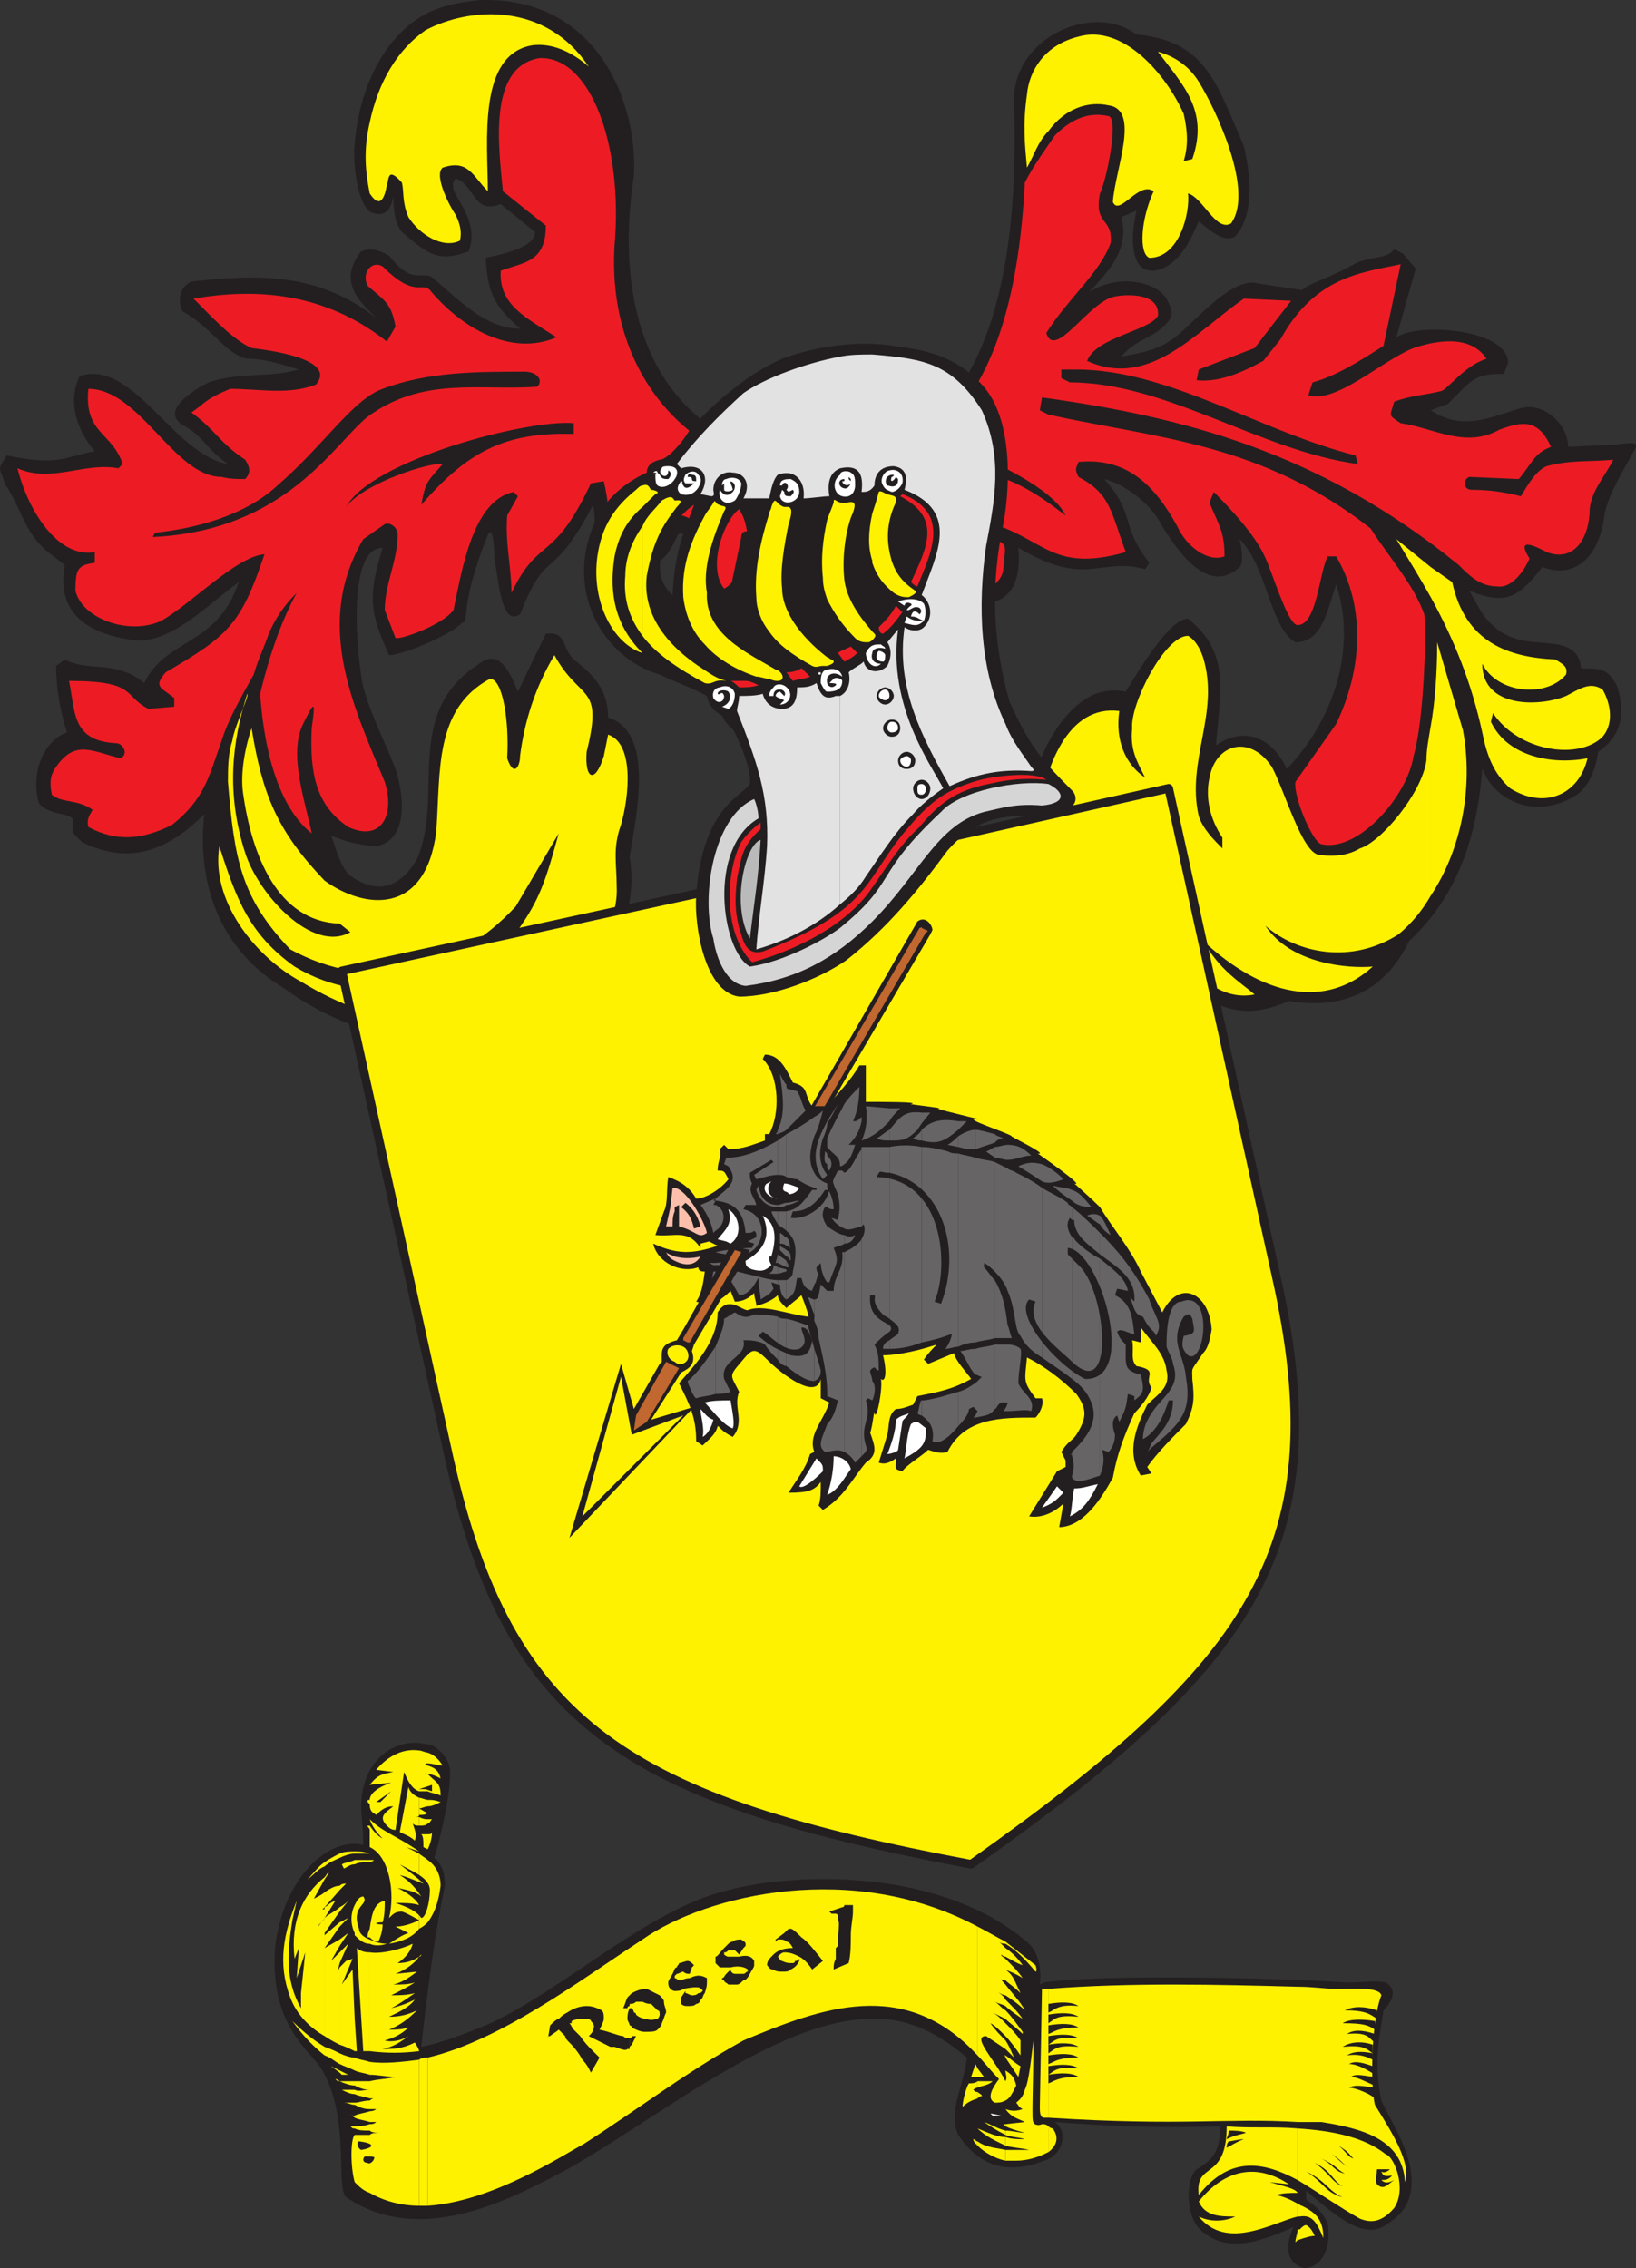 <svg xmlns="http://www.w3.org/2000/svg" width="571.28" height="792.044"><rect width="100%" height="100%" fill="#333333" stroke="none"/><path fill="#231f20" fill-rule="evenodd" d="M474.104 91.544c7.5-2.25 10.5-1.5 12.75-4.5l3 1.5 4.5 5.25-6.75 24c7.5-5.25 39-3 39 9l-1.5 3.75c-10.5 0-11.25 2.25-19.5 10.5l-6 2.25c11.25 7.5 21 2.25 31.5-.75 8.25-2.25 16.5 6 16.5 13.5l16.5-.75c6-.75 9-1.5 6 3-4.5 8.25-8.25 14.25-9.75 21-1.5 14.25-9.75 23.25-21.75 18.75-8.25 10.5-12.75 13.5-25.5 8.25l3.75 6.75c8.25 12.75 18 10.5 27 12 3 .75 7.5 1.5 8.25 8.25 4.5.75 9-1.5 12.75 6.75 3 10.5.75 17.25-6.75 22.5-.75 5.25-3 12-7.5 15-12.75 8.25-27.75 3.75-33-9-1.5 19.5-6.75 42.75-25.5 60-9 18.75-24.75 24-42 21-12 5.25-18.75 3.75-26.25.75-11.25 2.25-18-3.75-22.5-7.5-18.75-3.75-44.25-32.25-42.75-54.75.75-19.5 9.75-37.5 21-44.25 4.5-3 10.5-3 13.5-2.25 3.75-6 15-25.5 21.75-25.5 15 12 11.25 25.5 9.75 44.25 9.75-6.75 19.5-3 24.75 8.25 15.75-16.5 24.75-41.25 17.25-64.5-3 8.25-4.5 20.25-14.25 20.25-9-5.25-9.75-26.25-19.5-36 .75 3 1.5 8.25 0 9.75-10.5 9.75-21-4.5-27-14.25-4.5-9-14.25-15-20.25-16.5 11.25 12.75 5.25 15.75 15.75 29.25l-1.5 2.25c-15.75-4.5-20.25 6.75-44.25-7.5 1.5 16.5-6.75 21-16.5 18.75-12-5.25-9-23.25-23.25-25.5 0 2.25 0 4.5 1.5 6.75 9 11.25 17.25 21 8.25 38.25-18.75 18-17.25-16.5-30.75-11.25 0 9.75 19.5 12.75 18 27-6 12-21.75 12.75-23.25 30.75-1.5 7.5-7.5 9-9.75 3.75-1.5-3.75-2.25-6.75-3.75-10.5-5.25-9-20.25-10.5-24-19.5-4.5-13.5 12-20.25 15.75-30-9.75 3.75-27 23.25-33.75 3-3-9 3-18.75 5.25-27.75 1.5-6.75-1.5-11.25-3-7.5-5.25 11.25-7.5 8.25-16.5 12-9 .75-7.5 6.75-14.25 2.25-1.5-3.75 3.75-14.25 1.5-25.5-15 28.5-15.75 13.5-25.5 38.25-6.75 4.5-7.5-12.75-9-19.5 0-6-.75-11.25-2.25-8.25-10.5 26.25-6 30-9 30.75-4.5 4.5-21 11.25-25.5 11.25-6.75-15-7.5-20.25-2.25-37.5-12.75 0-9 38.25-6.75 48.75 3 10.5 7.5 18.75 11.25 28.5 4.5 14.25 2.25 26.25-7.5 27-6-.75-9.75-1.5-15-3.75 2.25 6 3 9.75 6 13.5 9 6.75 17.25 6 24-5.25 9.75-22.5-5.25-51 21.75-68.25 6.75-5.25 10.5 2.25 13.5 9.75l9.75-20.25c7.5-.75 5.25 4.5 9.75 9 6.75 5.25 12 10.5 12 20.25 16.5 5.25 9.75 34.5 7.5 48.75 3 16.5-4.5 37.5-19.5 49.5-25.5 19.5-67.5 21-101.25-3.75-20.25-12-30.75-33.75-27.75-60.75-12.75 12.75-26.25 18-42.75 9.75-3-3-3.75-3-3-7.5-.75-3-8.25-1.5-12-6-3-10.5 1.5-21.75 9.75-24.75-2.25-7.5-3.75-15-3.75-23.25l3-2.25c8.25 4.5 18 0 27.75 8.25 7.5-15.75 25.5-12.75 33-35.25-11.25 8.25-24 21.75-36.75 20.25-16.5-2.25-27-9.75-24-26.25l-6.75-5.25c-7.5-6.75-8.25-14.25-14.25-23.25-1.5-6-3-3.75.75-9.75 18 3.75 19.5.75 30.75-1.5-6-6.75-9.75-17.25-5.25-26.25 18.75-6 33 27.75 51.75 30.75-7.5-5.25-8.25-9-14.25-12.75-11.25-5.25 3-13.5 7.5-15.75 11.25-3.75 21-1.5 31.5-4.5-5.25-1.5-11.25-3.75-18-3.75-7.5-1.5-12.75-11.25-22.5-16.5-.75-.75-3-7.5 3-10.5 21.75-2.25 43.5-3.75 64.5 12.75-6-6-13.5-12.75-5.25-23.25 2.25-.75 4.5-1.5 9.75 1.5 8.25 10.5 11.25 5.25 15 7.5 9.75 8.25 18.75 18 30.75 18-8.25-7.5-11.25-11.25-12-24.75 3-.75 17.25-3 17.25-9l-12-9.75c-9.75 3.75-9-6.75-15.75-9-2.25 3 0 5.25 1.5 8.25 3.75 6 5.25 12 3 17.25-10.5 3.75-13.5 1.5-23.25-6.75-2.25-3-3-6.75-3-12.75-.75 5.25-3 7.5-7.5 6-5.25-2.25-6.75-18.75-6-24 1.5-19.5 10.5-38.25 25.5-45.75 6-3 12-3.75 18-4.5 41.25-1.5 55.5 36 54 61.5-6.75 42.75 3.75 92.25 60.75 99.75 75 2.25 72.75-94.5 72-127.5.75-21 27.75-33 42.75-21.75 24 2.25 27.75 16.5 37.5 39 3 12.75 3 24.75-3 31.5-3.75 2.25-8.25-1.5-12.75-5.25-3 6.75-6 13.5-12.75 16.5-9.75 3.75-12-6.75-9-20.25l-5.25 2.25c3 12-5.25 19.5-11.25 26.25 9-6 22.5-4.5 27 2.25 1.5 3 2.25 4.5 1.5 6.75-5.25 7.5-12 6.75-17.25 13.5 7.5-1.5 12.75-2.25 18.75-6.75 6.75-5.25 20.25-21.75 29.25-18.75l15 2.25c2.25-2.25 10.5-4.5 19.5-9.75"/><path fill="#ed1c24" fill-rule="evenodd" d="m483.104 120.794 6-28.5c-14.25 3-30 4.5-42 26.25l-6 7.5c-8.25 4.5-15.75 7.5-23.25 6.75l.75-3.75 19.5-7.5 12.75-16.5-16.5-.75c-17.25 12-33 31.5-54.75 21.75 3-8.25 21.75-10.5 24.75-15.75.75-8.25-11.25-7.5-15-6.75-9 1.5-21 22.5-24 12.75 7.5-12 18.75-21 22.5-31.5.75-9-6-6-3.75-17.25 2.25-4.5 6.75-26.25 3-27-6.75-1.5-12.75.75-18.75 6.75-3 4.5-7.5 10.5-10.5 16.5-3.75 74.25-30.75 102-75.75 101.25-37.5 0-70.5-31.5-67.5-79.5 3-34.5-8.25-66-26.25-65.25-18 3-14.25 30.75-12.75 46.5l15 12c0 12.75-7.5 12.75-15.75 15.75-.75 12 9 16.5 19.5 23.25-15.75 6.75-33-3-44.25-16.5-3-3-5.25 3-16.5-8.25-3.75-2.25-7.5 2.25-5.25 6.75 6 5.25 8.25 6 9.75 14.25l-3 5.25c-21.75-17.25-45.75-18.75-67.5-15 6 6 13.5 14.25 20.25 17.25 6 .75 30 3.75 22.5 12.75-9.75 3.75-19.5 1.5-30 1.5-9 3.75-9 5.25-13.5 8.25 8.25 6 9.75 10.5 18.75 16.5 1.5 2.25 2.25 4.5 0 6.75-3 0-5.25 0-8.25-.75-16.5 0-28.5-30.75-46.5-30.75-1.5 15.75 8.25 15 12 26.25l-1.5 1.5c-12-2.25-23.25 5.25-35.25 0 3.75 15 14.25 31.5 27 29.25v3.75c-6 .75-6.75 2.25-6.75 9.75 2.25 9.75 18.75 15.75 30 10.5 10.5-6 26.25-22.5 36-23.25-8.25 24.75-12.75 28.5-34.5 41.25-4.5 5.25-1.5 5.25 3 9v3l-9 .75c-9-4.5-3.75-9.75-27.75-9.75 2.25 10.5.75 21 16.5 21.75 2.25 0 4.5 3.75 1.5 5.25-9.75-2.25-15.75-6.75-22.5 3-2.25 3-2.25 6-1.5 9.75 3.75 3 9 1.5 14.25 5.25-.75 1.5-2.25 3-1.5 6 9.75 5.25 18.75 4.5 29.25-.75 11.25-9 12.75-16.5 17.25-29.25 2.25-7.5 7.5-16.5 11.25-23.25 1.5-5.25 3.75-9.75 5.25-14.25 2.25-5.25 5.25-9.75 9.75-14.25-4.5 8.25-9 19.5-12.75 35.25.75 11.25 3.75 37.5 18 48.75-2.25-11.25-8.25-27.75-3-38.25 3.75-7.5 4.5-9 3 1.5-.75 15.75 1.5 27 12.75 34.5 11.25 5.25 16.5-3.75 12.75-15.75-11.25-27-24.75-55.5-7.5-84.75l7.5-5.25c1.5-.75 4.5.75 4.5 3.75 0 9-4.5 17.25-4.5 26.25l3.75 9.75c1.5.75 16.5-4.5 20.25-9.75 3-14.25 6.75-38.25 21-41.25l1.5 1.5-3.75 6.75c-.75 9.75 1.5 18 1.5 27 9.75-20.25 14.25-9.75 27.75-38.25l4.5-.75c3 13.5 1.5 17.25-.75 30 9.75-5.25 18.75-2.25 23.25-15.75 2.25-3 4.5-3 8.25-.75 3 3.75 3 9.75 2.25 15-3 10.5-10.5 21.75-3.75 29.25 2.25 4.5 9.75-1.5 13.5-4.5 8.25-4.5 14.25-11.25 18.75-6 6 8.25-15 20.25-15.75 26.25-.75 2.25-.75 3.75 0 6 7.5 9 21.75 8.25 25.5 23.25l2.25 3.75c.75-18.75 14.25-19.5 23.25-29.25 2.25-8.25-12-13.5-16.5-21l-1.5-8.25c4.5-9 12.75-3 18 1.5 3 5.25 5.25 12.75 11.25 10.5 15.75-15.75-6-27-8.25-43.5v-6.75c21.75 3 21.75 19.5 28.5 26.25 3 3.75 10.5.75 11.25-5.25.75-10.5 2.25-7.5-6.75-12.75l.75-3.75c20.25 5.25 22.5 18 48.75 10.5-5.25-14.25-5.25-20.25-16.5-26.25-1.5-3-.75-3 0-5.25 16.5-1.5 26.25 7.5 34.5 22.5 3 6.75 10.5 12.75 16.5 10.5 0-9-2.25-11.25-5.25-18.75l1.5-3.75c14.25 14.25 17.25 21 18.75 24.75 3 7.5 7.5 21.75 10.5 21.75 6.75 0 7.5-18 10.5-24h3c10.5 18 9 39.75 0 58.5l-14.25 20.25c-.75 5.25 6 21 9 21.75 12.75 3 30-16.5 32.25-30.75 3.75-12.75 4.5-43.5 3.75-49.5-3.75-10.5-12-19.5-18.75-30-38.25-30-75-31.5-112.5-39.75l-3-1.5.75-4.5c48.75 6.75 96.75 18.75 145.5 58.5 3.75 3.75 7.5 7.5 13.5 7.5 4.5.75 9-4.5 11.25-9.75-5.25-8.25 3-3.75 6-2.25 9.75 3.75 15-5.25 15-15 .75-6.75 5.25-11.25 8.25-17.25-7.5.75-15 0-23.25 2.25-3.75 1.5-6.75 6.75-9 10.5-6-1.5-11.25-2.25-17.25-2.25-3 0-3-3.75-.75-4.5l17.25.75c4.5-5.25 5.25-9 11.25-11.25-4.5-9.75-9.75-9-18-6-12 6.75-23.25-.75-34.5-2.25-4.5-3-3.75-2.25-2.25-7.5 6-2.25 10.5-2.25 16.5-3.75 2.25-.75 8.25-9 15.75-11.25-6-9-18.75-6-25.5-3.75-11.25 4.5-27 19.5-36.75 16.5l1.5-4.5c8.25-2.25 16.5-7.5 24.75-12.75"/><path fill="#fff200" fill-rule="evenodd" d="M499.604 253.544v59.25c10.5-15.75 15-37.5 11.25-57.75l-9-30.75c0 10.5-.75 21-2.25 29.25m0-55.5v10.5c8.25 15 14.25 30 18 47.25 1.5 7.5 3.75 14.25 9.75 19.5 12 7.5 24 2.25 27-10.5-11.25 2.25-27.75 0-33.75-12.75l.75-3c9 13.5 30 16.5 38.25 8.25 4.5-5.25 2.25-12.75 0-16.5-4.5-3-8.25 0-12.75 2.25-9 3.75-29.25 4.5-29.25-11.25 5.25 10.5 22.5 12 29.25 3.75.75-3-1.5-3.75-3.75-5.25-16.5-.75-31.5-6-36-27l-7.5-5.25m-141-139.5c2.25-3.75 3.75-9 7.5-12.75 6-8.25 14.25-10.5 21-9 11.25 1.5 2.25 22.5 1.5 33.75 2.25 5.25 9-7.5 14.25-3.75-4.5 9.75-5.25 21.75-1.5 23.25 10.5 0 14.25-15.75 13.5-22.5 5.25 1.5 9.75 13.5 15 10.5 8.25-11.25-5.25-39.75-11.25-49.5-3.75-6-9-9-14.25-10.5 8.25 11.25 18 20.25 12 37.5l-3 .75c1.5-5.25 1.5-9.75 0-16.5-6-13.5-21-31.5-36.75-27-12 3-17.25 12-18 20.25-1.5 10.5-.75 17.25 0 25.5m141 150v-10.5l-12-9.75c4.5 7.5 8.25 13.5 12 20.25m0 104.25v-59.25c-.75 4.5-1.5 8.25-1.5 12-1.5 11.25-15.75 28.5-23.25 30.75-3.75 2.25-8.25 3-14.25 2.25s-12-22.5-16.5-30.75c-7.5-11.25-19.5-8.25-21.75 3.75-1.5 6.75 0 14.25 4.5 21v3.75c-3-3-6.75-6.75-8.25-11.25-4.5-19.5 7.5-36 1.5-55.5-1.5-4.5-3.75-6.75-5.25-7.5-8.25 0-20.25 24-19.5 32.25-.75 7.5 1.5 11.25 4.5 17.25-6.75-4.5-10.5-12.75-9-23.25-18-2.25-26.25 19.5-28.5 39-2.25 13.5 15.75 40.5 35.25 51-6.75-11.25-9-19.5-11.25-37.5 3.75 18.75 16.5 47.25 31.5 45.75-6-7.5-12.75-15.75-17.25-38.25 5.25 17.25 18.75 42.75 37.5 39-5.25-4.5-12-8.25-18-18.75 21 19.5 42.75 24 59.25 9-8.25.75-28.5-.75-37.5-14.25 11.25 9.75 30 13.5 46.5 3 4.5-3.75 8.25-8.25 11.25-13.5m-294-289.5c-15-22.5-41.25-21-57-12.75-9.75 6.75-16.5 18-19.5 32.25-2.25 9.75-1.5 17.25 0 24.75 1.5 2.25 4.5 6 6-3 .75-1.5 0-6.75 5.25-.75.75 3 0 6.75 2.25 12 3.75 6 12 11.25 18 8.25.75-3 0-6-1.5-9-3-4.5-7.5-14.25-4.5-16.5 9-3 10.5 3 15.75 8.25 0-17.25-3.75-48 15.75-51 6.75-.75 13.5 2.25 19.5 7.5m-119.25 219c.75.75-4.5 11.25-5.25 16.5-1.5 4.5-1.5 9.75-1.5 14.25 2.25 27 4.5 40.5 21.75 58.5 27.75 15 56.25 9 78.75-15l15-25.5c-4.5 16.5-6.75 23.25-14.25 33.75-22.5 19.5-51.75 28.5-78 12.75-15.75-11.25-20.25-23.25-26.25-42-3 18.75 12 38.25 28.5 47.25 27 16.5 59.25 21.75 87.75 5.25 9-6 23.25-22.5 22.5-38.25 0-8.25-1.5-13.5 1.5-21.75 3-10.5 4.5-28.5-4.5-31.5l-1.5 7.5c-3 9.75-6.75 8.25-6-1.5 6-24-2.25-17.25-11.25-33.75-6.75 11.25-10.5 23.25-12 35.25 0 3.75-2.25 7.5-4.5.75.75-12.75-1.5-27.75-6-27.75-19.5 10.5-17.25 32.25-18.75 53.25-3.75 30-25.5 27-39 17.25-16.5-17.25-21.75-30-25.5-53.25-3 9-3.75 17.25-3 22.5 3 21.75 12 45 33.75 45.75l3.75 3c-13.5 7.5-32.25-13.5-36.75-27.75-6.75-21-4.5-39 .75-55.5"/><path fill="#fff200" fill-rule="evenodd" d="M339.104 651.044c99.75-70.5 127.5-111.75 106.5-205.5l-37.5-170.25-144 32.25-144.75 31.5 37.5 170.25c21 93.75 63 119.25 182.25 141.75"/><path fill="none" stroke="#231f20" stroke-linecap="round" stroke-linejoin="round" stroke-miterlimit="10" stroke-width="3" d="M339.104 651.044c99.75-70.5 127.5-111.75 106.5-205.5l-37.5-170.25-144 32.25-144.75 31.5 37.5 170.25c21 93.75 63 119.25 182.25 141.75zm0 0"/><path fill="#231f20" fill-rule="evenodd" d="m273.854 413.294 51-87 .75-1.5c0-1.5-2.25-5.25-5.25-3l-51.75 90 5.25 1.5"/><path fill="#c16730" fill-rule="evenodd" d="m273.104 411.794 50.25-86.25c.75 0 .75-.75 0-.75l-1.5-.75c0-.75 0 0-.75 0l-51 87 3 .75"/><path fill="#231f20" fill-rule="evenodd" d="M370.604 533.294h-.75l1.5-8.25c-3 3-7.5 5.25-12 4.5l9.75-15.75 3-1.5v-2.25l-1.5-3c2.25-3.75 3.75-3.75 5.25-6 3.75-6 3.75-9 0-14.25-5.25-5.25-11.25-9.75-17.25-12.75-.75 8.25-1.5 8.25 3 14.25h2.25c.75 2.25-.75 5.25-2.25 6.75-12 0-24.75 0-30.75 12-2.25.75-4.5 0-6.75-.75-2.25 2.25-7.5 5.25-9 7.5-3-.75-2.25-.75-2.25-4.5-2.25 1.5-3.75 2.25-6 1.5l3-9.75c.75-3 0-6.75 3-9 2.25 0 3.75-.75 6-1.5l1.5-3c7.5-1.5 12-2.25 18.75-6-1.5-2.25-5.25-6-6-9l-9 3.75-1.5-1.5c1.5-2.25 3-3.75 4.5-5.25-9 3-15.75 3.75-18.75 3.75 1.5 6 .75 9.75-.75 8.25.75 3-1.5 15-2.25 12 0-2.25-.75 5.25-1.5 6.75 1.5 4.5 3 7.5-1.5 10.5-4.5 5.25-7.5 12-15 16.5l-1.5-1.5c.75-2.25.75-4.5.75-8.25-2.25 3-4.5 3.75-11.25 3.75 2.25-3.75 6-8.25 7.5-13.5l1.5-.75c-2.25-6 3-10.5 5.25-17.25l-3-1.5v-6.75c-1.5 7.5-13.5-1.5-18.75-6.75-4.5-4.5-5.25-3.75-9 .75-4.5 5.25-3.75 4.5-.75 10.5-2.25 5.25 2.25 10.5-2.25 15.75-4.5-2.25-4.5-3.75-5.25-3.75-.75 3-3 4.5-5.25 6.75l-2.25-1.5c0-8.25-2.25-12.75-6-20.25 6-6.75 13.5-15 13.5-24.75 3.75-6 8.25-.75 10.5-.75 5.25-2.25 14.25 1.5 21 2.25.75.75-.75-3.75-2.25-7.5-1.5 1.5-3.75 3-5.25 4.5-1.5-1.5-3-3-3-4.5-1.5 1.5-4.5 3-7.5 3.75 0-1.5-.75-3-.75-4.5-2.25 2.25-4.5 3-6.75 3l-1.5-3.75c-3.75 3.75-6.75 5.25-12 3.75 1.5-2.25 2.25-4.5 3-10.5-.75 0-2.25 0-2.25-1.5-6 2.25-14.25-1.5-15.75-8.25 8.25 3.75 13.5 3.75 22.5.75l-3-1.5-3 .75v1.5c-4.5-6.75-9-3.75-15.75-4.5l3-8.25c1.5-3 .75-7.5 1.5-12 4.5 1.5 7.5 3.75 9.75 7.5 3.75 0 9-3.75 11.25-6.75-1.5-3-1.5-3-3.75-3 0-3.75 1.5-4.5.75-7.5l1.5-1.5 1.5 1.5c5.25 0 8.25-1.5 12.75-3v-2.25h1.5c3.75-6.75 3.75-20.25-2.25-26.25l.75-1.5c5.25 0 7.5 5.25 9.75 9.75 6 1.5 3.75 4.5 6.75 8.25h5.25c3.75-4.5 8.25-9 11.25-14.25h2.25v12.75c5.25 0 19.5 0 15.75.75-1.5 0 12 1.5 9.75 1.5-3 0 18 4.5 12.75 3.75-3.75 0 10.5 4.5 12.75 6-2.25-.75 13.5 6.75 9 6 0 0 17.25 12 12.75 10.5-.75-.75 6 5.25 9 8.25 4.5 7.5 10.5 14.25 14.25 22.5l7.5 14.25c6-12 16.5-6.75 17.25 6-.75 4.5-1.5 6.75-3 8.25-4.5 6.75-3.75 4.5-3.75 9 .75 6.75.75 9.75-2.25 15.75-4.5 4.5-9.75 9.75-13.5 15l1.5 2.25-3.75.75c-5.25-8.25-1.5-17.25 2.25-24.75 3.75-3.75 8.25-6 6.75-12-.75-6-5.25-9.75-9-15v5.25l-3-.75c.75 3.75-.75 6.75 1.5 9 8.25 1.5 2.25 3.75 5.25 7.5-.75 3-3.75 6.75-6 9-3.75 8.25-6 14.25-7.5 22.5-3.75 6.75-9.75 16.5-18 17.25"/><path fill="#676465" fill-rule="evenodd" d="M402.104 504.044v1.5c9.75-8.25 14.25-12 12-24.75-.75-8.25-6-12-.75-21 2.25-1.5 2.25-.75 3 .75.75 4.5 1.5 5.25-3 6-.75 3-.75 4.5 1.5 6.75 6 3.75 9-23.25-2.25-18.75-5.25 0-5.25 12-5.25 15.75.75 2.25 2.25 4.5 2.25 6 3 8.25-3.75 11.25-7.5 17.25v6.75c3-3 4.5-6.75 6-11.25h1.5c0 7.5-4.5 11.25-7.5 15m0-48v8.25c.75.75 1.5 1.5 1.5 2.25 2.25-3.75.75-5.25-1.5-10.5m0 8.25v-8.25c0-.75-.75-1.5-.75-2.25-6-11.25-11.25-17.25-17.25-23.25v7.5c6 4.5 12.75 8.25 12 16.5l-1.5-1.5c1.5 3.75 1.5 6 4.5 6.75.75 1.5 1.5 3 3 4.5m0 36v-6.75c-1.5 2.25-3 5.25-3 9 1.5-.75 2.25-1.5 3-2.25m0 5.25v-1.5c-.75 1.5-.75 2.25-1.5 3l1.5-1.5"/><path fill="#676465" fill-rule="evenodd" d="M384.104 439.544v75.75c1.5-3.75 1.5-6 .75-9l2.25.75c1.5-1.5 2.25-3.75 2.25-6-.75-2.25-1.5-5.25.75-6.75l.75 2.25c2.25-4.5 2.25-4.5 3-9.75l2.25.75v1.5c3-2.25 3.75-3 2.25-9-6-1.5-5.25-3-5.25-10.5-1.5-1.5-2.25-2.25-3-4.5 1.5-1.5 3.75.75 6 .75-.75-5.25-.75-10.5-6.75-13.5l.75-2.25 3.75.75c-.75-4.5-5.25-7.5-9.75-11.25m0-15v3c.75 1.5 2.25 3 3.75 3.75-1.5-3-2.25-5.25-3.75-6.75m0 3v-3c-1.5-.75-3-.75-4.5 0 1.5.75 3 2.25 4.5 3m0 10.5v-7.5c-3-3-6-6-9.75-9v4.5h.75c0 5.25 4.5 8.25 9 12"/><path fill="#676465" fill-rule="evenodd" d="M384.104 515.294v-75.75c-3-1.5-6-3.75-8.25-6-.75-.75-.75-1.5-1.5-1.5v49.5c3 2.25 5.25 4.5 6.75 8.25 3 7.5-3 13.5-6.75 17.25v1.5c.75 2.25.75 4.5 0 6.75v.75c1.5 2.25 5.25.75 9.75-.75m-9.75-99.75v3.75c1.5 1.5 3.75 2.25 6.75 2.25-3-3.75-4.5-5.25-6.75-6m0 3.75v-3.75c-1.5-.75-3.75-.75-6.75-1.5 2.25 2.25 4.5 3.75 6.75 5.25"/><path fill="#676465" fill-rule="evenodd" d="M374.354 426.044v-4.5c-.75-.75-1.5-.75-1.5-1.5-3-2.25-6.75-3.75-9-5.25v59.25c3 2.25 6.75 4.5 10.5 7.5v-49.5c-1.5-2.25-2.25-4.5-.75-6.75l.75.75m0 82.5v-1.5c0 .75 0 .75-.75.75.75 0 .75.75.75.75m-10.5-102v6c1.5.75 3.75.75 7.5-.75-.75-.75-3.75-3.75-7.5-5.25m0 6v-6c-3-.75-5.25-.75-8.25.75 3.75 2.25 6 3.75 8.25 5.25"/><path fill="#676465" fill-rule="evenodd" d="M363.854 474.044v-59.25c-3-2.25-6-3.75-9-5.25-.75-.75-2.25-.75-3-1.5v42.75c3 6.75 2.25 13.5 4.5 15.75 1.5 3 3.75 5.25 7.5 7.5m-12-4.5v23.25c3 0 6.75-.75 8.25 0 1.5-4.5-3-6-4.5-9.75 0-4.5 1.5-10.5.75-12-.75-.75-2.25-1.5-4.5-1.5m0-6.75v4.5h1.5c-.75-1.5-.75-3-1.5-4.5m0-63v5.25c3 0 5.25-1.5 8.25-1.5-3-3-5.25-3.75-8.25-3.75m0 5.25v-5.25c-1.5 0-3 .75-4.5.75v3.75c1.5 0 3 .75 4.5.75m0 45.75v-42.75l-4.5-2.25v38.25c2.25 2.25 3.75 4.5 4.5 6.75m0 16.5v-4.5c-.75-6-1.5-10.5-4.5-15.75v20.25h4.5m0 25.5v-23.25h-4.5v22.5c.75 0 .75-1.5 2.25-2.25h2.25c0 .75-.75 2.25-1.5 3h1.5m-4.5-96.75v3c.75-.75 1.5-1.5 3-1.5-1.5-.75-2.25-.75-3-1.5m0 3v-3c-3-.75-5.25-1.5-6.75-1.5v6.75l6.75-2.25"/><path fill="#676465" fill-rule="evenodd" d="M347.354 404.294v-3.75c-1.5.75-2.25 1.5-3 1.5.75.75 2.25 1.5 3 2.25m0 39.75v-38.25c-2.25-.75-4.5-.75-6.75-1.5v64.5c2.25-.75 4.5-.75 6.75-1.5v-20.25c-1.5-1.5-2.25-3-3.75-4.5v-1.5c1.5.75 2.25 1.5 3.75 3m0 48v-22.5c-2.25.75-4.5.75-6.75 1.5v9c.75 0 1.5.75 2.25.75l-2.25 2.25v9l.75.75-.75 1.5v.75c3.75-.75 5.25-.75 6.75-3m-6.75-90.75v-6.75c-1.5 0-3.75.75-6 2.25v3.75l3 .75h3m0 67.5v-64.5c-2.25-.75-3.75-.75-6-1.5v67.5c1.5-.75 3.75-1.5 6-1.5m0 11.25v-9c-2.25 0-3.75.75-5.25.75 2.25 3 3 6 5.25 8.25m0 12v-9c-1.5.75-3 2.25-6 3v12c2.25-2.25 3.75-4.5 3.75-6l1.5-.75.75.75"/><path fill="#676465" fill-rule="evenodd" d="M340.604 495.044v-.75l-.75.75zm-6-103.5v3l3-3h-3m0 3v-3c-4.5-.75-9-.75-12.75 3v3.75c6 1.5 8.25 0 12.75-3.75m0 6v-3.75c-.75.75-2.25 2.25-3.75 3l3.75.75m0 69.75v-67.5c-1.5 0-2.25 0-3.75-.75-3-.75-6-1.5-9-1.5v68.25c3.75-.75 6.75-1.5 10.5-3 0 1.5-1.5 4.5-2.25 5.25 1.5 0 3-.75 4.5-.75m0 27.75v-12c-3 .75-6.75 2.25-12 3h-.75v5.25c3 2.25 4.5 4.5 3.75 9 2.25 1.5 6-1.5 9-5.25m-12.75-109.5v3.75l3-3.75h-3m0 3.75v-3.75c-6-.75-7.5 1.5-11.25 6v3.75c4.5 0 6 0 9.75-3.75l1.5-2.25"/><path fill="#676465" fill-rule="evenodd" d="M321.854 398.294v-3.75c-.75 1.5-2.25 2.25-3 3 1.5.75 2.25.75 3 .75m0 70.5v-68.25c-3.75-.75-7.5-.75-11.25 0v60c3 2.25 3.75 3 3 5.25-.75.75-2.25 1.5-3 2.25v3c3.75 0 7.5-.75 11.25-2.25m0 25.5v-5.25c-.75 0-.75 3-1.5 4.5.75.75 1.5.75 1.5.75"/><path fill="#676465" fill-rule="evenodd" d="M310.604 462.794v2.25c.75-.75.75-1.5 0-2.25m0-75.75v4.5c.75-1.5 2.25-3 3.75-4.5h-3.75m0 4.5v-4.5l-8.25-.75c.75 4.5 0 9-1.5 12 4.5-1.5 6.75-3.75 9.75-6.75m0 6.75v-3.75c-1.5.75-3 2.25-4.5 3 1.5.75 3 .75 4.5.75m0 62.25v-60h-9.75v27.75l.75-.75c.75 2.25 0 3.75-.75 5.25v75.75c1.5-1.5 2.25-2.25 1.5-3.75-2.25-7.5 2.25-9 0-15.75l.75-.75 1.5.75c.75-1.5 1.5-5.25 0-6.75 0-1.5-.75-2.25-.75-3.75 2.25-2.25 1.5 0 3 0 0-3.75 0-6-1.5-9 1.5-1.5 3-3 5.25-4.5v-2.25c-2.25-1.5-7.5-3-6.75-10.5h1.5c.75.75-1.5 2.25 3 6.75.75.75 1.5.75 2.25 1.5"/><path fill="#676465" fill-rule="evenodd" d="M310.604 471.044v-3c-1.5.75-2.25 1.5-2.25 3h2.25m-9.75-79.5v-1.5c-.75.75-1.5 1.5-2.25 1.5h-.75c1.5-3 2.25-7.5 2.25-12-2.25 2.25-3.75 3.75-5.25 6v21c2.25-1.5 3-4.5 3.75-6.75h-2.25c2.25-2.25 3.75-4.5 4.5-8.25m0 36.75v-27c-2.25 3-3.75 7.5-6 8.25v19.5c1.5.75 3 0 6-.75m0 80.25v-75.75c-1.5 2.25-4.5 3.75-6 4.5v69.75c1.5.75 3 2.25 3.75 3.75l2.25-2.25m-6-77.25v3c1.5 0 3-.75 3.75-3-1.5.75-2.25.75-3.75 0m0-24.75v-21c-1.5 3-3.75 6.75-6 12v3c2.25 3 4.5 3 4.5 6.75.75 0 1.5-.75 1.5-.75m0 22.5v-19.5l-.75-.75h-1.5c-2.25 4.5-2.25 3 0 8.25.75 3.75.75 5.25 0 9l-2.25-.75c1.5 2.25 3 3 4.5 3.75"/><path fill="#676465" fill-rule="evenodd" d="M294.854 434.294v-3c-1.5 0-3.75-1.5-6-3v19.5h.75c2.25-6.75 3.75-6.75 1.5-12 1.5-.75 3-.75 3.75-1.5m0 72.75v-69.75h-.75c.75 6-3 8.25-3 13.5h-2.25v36.75l3.75 1.5c-.75 3-1.5 6-3.75 8.25v9.75c3-.75 4.5-.75 6 0m-6-92.25v6.75c.75.75 1.5.75 2.25.75 0-2.25-.75-5.25-2.25-7.5m0-11.25v4.5l.75.75c.75-1.5 1.5-3-.75-5.25m0-12v.75c1.5-2.25 2.25-3.75 3.75-6.75l-3.75 6m0 .75v-.75l-1.5 3c-3 6-3.75 12 0 17.25l1.5-1.5c-3-3.75-3-8.25-1.5-12.75.75-1.5 1.5-3.75 1.5-5.25"/><path fill="#676465" fill-rule="evenodd" d="M288.854 408.044v-4.5c0-.75 0-.75-.75-1.5 0 1.5-.75 3.75.75 4.5v1.5m0 13.5v-8.25c-2.25-.75-3.75-2.25-4.5-3.75v5.25h.75v.75h-.75v33c.75-.75.75-2.25 1.5-3.75-.75-.75-.75-1.5-.75-2.25l1.5-1.5c0 3 1.5 6 2.25 6.75v-19.5c-1.5-2.25-2.25-4.5-.75-6.75h.75m0 66v-36.75l-2.25-2.25c-.75 3.75-.75 5.25-2.25 5.25v5.25c0 .75 0 .75.75.75h-.75v1.5c.75 1.5 1.5 3.75 1.5 6 1.5 6.75 3 12.75 3 19.5v.75m0 19.5v-9.75c-1.5 4.5-3.75 7.5-.75 9.75h.75m-4.5-36v11.25c1.5-.75 2.25-1.5 2.25-3.75-.75-3-1.5-5.25-2.25-7.5m0-81v6.75c1.5-3 2.25-6 3-9-.75.75-1.5 1.5-3 2.25m0 6.75v-6.75c-3 2.25-6.75 4.5-9.75 6v15c.75 0 2.25.75 3.75.75 2.25 1.5 3.75 2.25 6 3v-5.25c-2.25-3.75-1.5-8.25 0-12.75m0 51.75v-33h-.75c-3.75 5.25-5.25 6.75-9 7.5v6.75c2.25 2.25 4.5 4.5 2.25 14.25 0 1.5-.75 2.25-2.25 3v6.75c3.75-2.25 3-4.5 3.75-7.5h1.5c.75 3 1.5 3.75 3.75 4.5 0-.75.75-1.5.75-2.25"/><path fill="#676465" fill-rule="evenodd" d="M284.354 459.044v-5.25c-.75 0-1.5-.75-2.25-.75.75 1.5 1.5 4.5 2.25 6m0 23.25v-11.25c-.75-3-1.5-5.25-2.25-8.25-.75 0-3.75-1.5-7.5-2.25v16.5c4.5 3.75 7.5 5.25 9.75 5.25m-9.75-42v2.25h.75c0-.75 0-.75-.75-2.25m0-3.75v2.25c.75 0 .75.75 1.5 1.5 0-2.25 0-3-1.5-3.75m0-4.5v3c.75 0 1.5.75 1.5 1.5-.75-3 0-3-1.5-4.5m0-12v.75c1.5 0 3-.75 4.5-1.5-1.5 0-3 .75-4.5.75m0-41.25v15.75l6.75-6.75c-1.5-2.25-1.5-4.5-3-6.75l-3-.75c-.75 0-.75-.75-.75-1.5m0 15.75v-15.75c-.75-.75-1.5-2.25-2.25-3.75.75 6 2.25 13.5-.75 19.5v1.5c1.5-.75 2.25-.75 3-1.5m0 16.5v-15c-.75.75-2.25 1.5-3 2.25v12c.75 0 2.25 0 3 .75m0 9.75v-.75c-.75 0-2.25.75-3 .75v.75c.75 0 2.25 0 3-.75m0 9v-6.75h-3v4.5c.75.75 2.25 1.5 3 2.25m0 5.25v-3c-.75 0-.75-.75-2.25-1.5v3.75c.75 0 1.5 0 2.25.75m0 3.75v-2.25c-.75-.75-1.5-.75-2.25-1.5v1.5l2.25 2.25"/><path fill="#676465" fill-rule="evenodd" d="M274.604 442.544v-2.25c-.75-.75-2.25-1.5-3-2.25v3l3 1.5m0 1.5v-.75l-3-.75v2.25c.75 0 2.25-.75 3-.75m0 9.75v-6.75h-3v1.5h.75c0 2.25.75 4.5 2.25 5.25m0 23.25v-16.5c-.75 0-2.25 0-3-.75v15c.75 1.5 2.25 2.25 3 2.25m-3-81v-1.5c0 .75-.75 1.5-.75 1.5h.75m0 14.25v-12c-5.25 3-11.25 6-18 6l-.75 2.25 1.5.75c3.75 5.25 0 7.5-4.5 11.25v.75c6.75.75 9.75 3.75 10.5 11.25 1.5 0 2.25 0 3-.75.75.75.75.75.75 2.25l-3 1.5 2.25.75-.75 1.5c-2.25 0-10.5.75-12.75 1.5 3 .75 12 3 15-3 2.25-3.75 1.5-10.5-5.25-12l.75-1.5h3.75c-.75-3-3-4.5-1.5-7.5-.75-1.5-.75-2.25-.75-3.75l7.5-4.5.75.75-6.75 4.5.75 1.5c3-.75 5.25-1.5 7.5-1.5"/><path fill="#676465" fill-rule="evenodd" d="M271.604 421.544v-.75c-3 0-6-1.5-6.75-6.75l-.75 1.5c1.5 4.5 4.5 6 7.5 6m0 6v-4.5h-2.25c.75 2.25 1.5 3 2.25 4.5m0 13.5v-3l-.75 3zm0 3.75v-2.25l-1.5-.75c0 2.25-.75 2.25-1.5 3h3m0 3.75v-1.5c-3 0-7.5-1.5-11.25-2.25-5.25-1.5-7.5-1.5-10.5-.75v8.25c1.5-.75 2.25-2.25 4.5-5.25h.75l3 5.25c4.5 0 6.75-6.75 6.75-6 0 3.75.75 5.25.75 7.5 2.25-1.5 3-1.5 4.5-3.75l-.75-2.25 2.25.75m0 26.25v-15c-3.75-.75-7.5-.75-8.25-.75-3 1.5-4.5.75-6.75-.75-1.5.75-2.25 1.5-3.75 2.25 0 3-1.5 6-3 9.75v16.5c1.5 0 3 0 5.25-.75l-2.25-4.5c-1.5-6.75 8.25-7.5 6.75-13.5h1.5c2.25 0 5.25.75 6 1.5 1.5 2.25 3 3.75 4.5 5.25m-21.75-33.75v.75h8.25l-.75-1.5-7.5.75m0-20.25v9c3.75-2.25 3.75-7.5 0-9m0-2.25-.75.75h.75l-.75 1.5h.75v9l-.75.75c-.75-3.75-2.25-6.75-4.5-9.75l5.25-2.25m0 23.25v-.75h-2.25l1.5.75h.75"/><path fill="#676465" fill-rule="evenodd" d="M249.854 452.294v-8.25h-.75c-.75 3.75-.75 6-2.25 9 1.5 0 2.25-.75 3-.75m0 34.5v-16.5c-3 4.5-6.75 9.75-9.75 12 0 .75 2.25 6 3 6 2.25-.75 4.5-.75 6.75-1.5"/><path fill="#fff" fill-rule="evenodd" d="M375.104 519.794c3 0 4.5-.75 8.25-1.5-3 6-5.25 9-9.75 11.25.75-2.25.75-6.75 1.5-9.75m-11.25 6.75c1.5-2.25 3.75-5.25 5.25-7.5l2.25 2.25c-3 3-3.75 3.75-7.5 5.25m-75-4.5c1.5-4.5 2.25-9 2.25-13.5 2.25 0 5.25 1.5 6 4.5-2.25 3-4.5 7.5-8.25 9m-9.75-3 6-9.75c2.25 2.25 2.25 2.25 2.25 4.5-.75.75-6.75 6.75-8.25 5.25m36.75-9.75c.75-3.75.75-8.25 2.25-12 2.25-1.5 2.25-.75 5.25 1.5 0 5.25-.75 6.75-7.5 10.5m-6-1.5c1.5-3.75 3-8.25 3-12 1.5-1.5 3-1.5 4.5-2.25-.75 1.5-2.25 2.25-2.25 3l-1.5 9.75c0 .75-3 1.5-3.75 1.5m-64.5-6c.75-3-.75-7.5-.75-9.75 1.5 1.5 2.25 3 4.5 3.75-.75 3-2.25 5.25-3.75 6m.75-12c2.25-.75 6-.75 9-.75.75 4.5 1.5 8.25.75 9.75-3-.75-7.5-6.75-9.75-9"/><path fill="#231f20" fill-rule="evenodd" d="M378.854 481.544c-10.5-5.25-24.75-22.5-19.5-27.75l2.25.75c-3.75 8.25 8.25 16.5 12.75 21 15 14.25 12-23.25 3-33l-4.5-4.5v-2.25c11.25.75 24.75 46.5 6 45.75m-102.75-8.25c-4.5-2.25-6-2.25-11.25-6.75l1.5-1.5c3 1.5 7.5 7.5 12.75 6 3.75-2.25.75-5.25.75-7.5 2.25 0 3 2.25 3.75 4.5-.75 5.25-3 6-7.5 5.25m50.25-18.75c5.25-12.75 3-42.75-20.25-43.5 1.5-3 .75-1.5 4.5-1.5 18 3.75 25.5 26.25 18 45.75l-2.25-.75"/><path fill="#fff" fill-rule="evenodd" d="M262.604 443.294c-1.5-.75-2.25-.75-2.25-3 6.75-3.75 9-9 6-15.75 5.25 3 4.5 9 3 14.25h-.75c0 1.5 0 1.5.75 3-2.25 2.25-3.75 2.25-6.75 1.5m-9-9.75-3-.75c3-3.75 5.25-5.25 3.75-10.5 3.75 2.25 5.25 9 .75 12l-1.5-.75"/><path fill="#fbbfac" fill-rule="evenodd" d="M235.604 438.794v1.5c3 1.5 6.75 2.25 9-1.5-3 .75-6 .75-9 0m0-17.25v1.5-8.25c4.5.75 10.5 12 11.25 15.75-3 2.25-3.75-.75-9.75-2.25v-7.5l-1.5.75m0 0v-6.75h-.75l-.75 6.75h1.5v1.5c-.75 1.5-.75 3.75-.75 5.25h-2.25l1.5-6.75h1.5m0 18.75v-1.5c-1.5-.75-2.25-.75-3-1.5.75 1.5 1.5 2.25 3 3"/><path fill="#231f20" fill-rule="evenodd" d="M242.354 429.044c-.75-3-1.5-5.25-4.5-7.5l1.5-1.5c3 2.25 4.5 5.25 5.25 8.25l-2.25.75m33.75-3.75.75-2.25c5.25 0 8.25-3 11.25-7.5h1.5c-1.5 6.75-9 10.5-13.5 9.75"/><path fill="#fff" fill-rule="evenodd" d="M271.604 418.544c-5.25-.75-5.25-4.5-3.75-5.25l1.5-.75c-2.25 2.25-.75 6 2.25 6m3.75-1.5c0-1.5-3 0-1.5-3.75 1.5 0 3 .75 5.25 1.5-.75 1.5-2.25 2.25-3.75 2.25"/><path fill="#231f20" fill-rule="evenodd" d="m255.104 435.044-16.5 29.25-2.25 3.75c-6 1.5-5.25 3.75-5.25 7.5l-.75.75-9 15.75-4.5-15.75-18 60.75 43.5-45.75-15 4.5 10.5-16.5c3-1.5 5.25-3 3.75-7.5l.75-2.25 19.5-33-6.75-1.5"/><path fill="#c16730" fill-rule="evenodd" d="m232.604 475.544-10.5 18.75-.75 5.25 4.5-3 11.25-18.75-4.5-2.25m26.25-38.25-18 31.5h-.75l-1.5-.75v-.75l18-30.75 2.25.75"/><path fill="#fff200" fill-rule="evenodd" d="M235.604 475.544c1.5 1.5 3.75.75 4.5-.75s0-3.75-1.5-4.5-3.75-.75-5.25.75c-.75 1.5 0 3.75 2.25 4.5m-18.75 5.25-13.5 48.75 35.25-35.25-18 6.75-3.75-20.25"/><path fill="#231f20" fill-rule="evenodd" d="M258.104 348.044c-12-1.5-15.75-24.75-15-35.25 2.25-33.75 18.75-35.25 18.75-39.75.75-5.25-6-19.5-8.25-22.5-3.75-1.5-6-3.75-6.75-7.5-5.25-3-10.5-4.5-16.5-7.5-18.75-5.25-33-27.75-23.25-51.75 3.75-9.75 12-15.75 18.75-18.75 0-2.25 1.5-3.75 4.5-4.5 3 0 9-7.5 10.5-10.5 9-9.75 20.25-19.5 32.25-24.75 9.75-3.75 25.5-6.75 39-4.5 10.5 1.5 21 3 30.75 13.5 11.25 12 9.75 36.75 7.5 48.75-4.5 21-3.75 41.25 2.25 62.25 6.75 14.25 9 18 21.75 30.75 1.5 1.5 2.25 4.5-1.5 6.75-12.75 5.25-26.25-3.75-42 14.25-10.5 14.25-21 27-35.25 38.25-9.75 6.75-25.5 12.75-37.5 12.75m-23.25-140.25c.75-14.25 3-19.5 7.5-31.5-7.5 4.5-18 22.5-7.5 31.5m23.25-30c-5.25 3.75-11.25 20.25-5.25 27.75 5.25-2.25 12-17.25 5.25-27.75m-75-48c4.5 0 6.75 3 4.5 5.25-20.25 1.5-39.75-3.75-59.25 10.5-12 9.75-28.5 39.75-75 42l.75-1.5c14.25-1.5 31.5-6 42.75-16.5 16.5-14.25 26.25-30 36.75-33.75 15.75-6 33-6 49.5-6m17.25 18v3.75c-24.75-.75-37.5 6.75-53.25 24.75 1.5-8.25 2.25-8.25 7.5-14.25-4.5-.75-27.75 6.75-33.75 15 9-16.5 63.75-30.75 79.5-29.25"/><path fill="#231f20" fill-rule="evenodd" d="M372.104 180.044c-9.75-7.5-16.5-12-30-15.75-1.5 0-1.5-3.75-.75-5.25 3.75 1.5 26.25 11.25 30.75 21m-72 2.25c3 3-.75 9.75 3.75 15 4.5 4.5 6 5.25 6.75 12 .75 3.75.75 3.75-1.5 2.25-7.5-6.75-18.75-19.5-9-29.25m-36.75 6.75c-4.5 11.25 0 21.75-12 27.75l3.75-11.25 3.75-18c0-3.75 5.25-1.5 4.5 1.5m21.75 5.25c-1.5 7.5-3.75 15-3 21.75 2.25 9 3 18 3 27-1.5 8.25-.75 8.25-3 0-2.25-6.75-1.5-15-3-22.5-2.25-9-1.5-17.25 1.5-26.25 2.25-.75 2.25-1.5 4.5 0m90.75-65.25c32.25 0 64.5 21.75 97.5 30l.75 3c-33.75-4.5-66.75-28.5-100.5-28.5l-3-1.5v-3h5.25m-228.75 585.75c7.5-1.5 15-4.5 22.5-7.5 27-12 56.25-40.5 84.75-47.25 22.5-6 74.25-8.25 105 18.75 3 3 4.5 8.25 3.75 14.25l1.5-.75c21-3 82.5-1.5 105.75 0 6 0 9.75-.75 13.5 0 3.75 2.25 3 6-.75 9.75-2.25 13.5-3 20.25-.75 31.5 3 6.75 9.75 16.5 10.5 26.25.75 10.5-4.5 14.25-9 17.25-7.5 5.25-17.25-3-27.75-12v3c3.75 3 5.25 3.75 7.5 8.25 1.5 9-2.25 15.75-8.25 15.75-3-.75-8.25-3.75-3.75-14.25-10.5 4.5-21.75 9-30.75 2.25-7.5-4.5-6.75-19.5-3-22.5 5.25-3 8.25-6 8.25-15-19.5.75-38.25 0-57.75-1.5 5.25 3.75 2.25 12-3.75 13.5-9.75 3.75-21 4.5-30-9-3.75-8.25 2.25-18 3-27-11.25-9.75-22.5-14.25-34.5-13.5-32.25.75-74.25 35.25-105 52.5-21 11.25-51.75 27-77.25 9.75-3.75-3.75 1.5-27-8.25-44.25-3.75-6.75-18.75-15-16.5-43.5 3-24 18.75-38.25 30.75-35.25 0-6-.75-9.75-.75-14.25.75-17.25 13.5-23.25 22.5-21 3.75 0 7.5 4.5 8.25 7.5 1.5 6-3 25.5-5.25 32.25 3 2.25 3.75 6 3.75 9.75-3.75 18-6 36-8.25 56.25"/><path fill="#231f20" fill-rule="evenodd" d="M421.604 769.544c3 .75 7.5 1.5 10.5 0-4.5 3-7.5 2.25-10.5 0m1.5-3.75c3.75 1.5 3 .75 7.5-.75-.75 0-1.5 1.5-2.25 1.5 1.5.75 3.75 0 5.25 0-5.25 2.25-7.5 3-10.5-.75"/><path fill="#fff200" fill-rule="evenodd" d="M453.104 778.544v3.75c2.25-.75 4.5-1.5 6-1.5-.75-1.5-1.5-3-3-3.75-.75 0-1.5.75-2.25 1.5h-.75m0-9v4.5h.75c4.5-.75 6 2.25 8.25 7.5 0-6.75-3-9-7.5-11.25-.75 0-.75-.75-1.5-.75m0-26.25v18c7.5 4.5 15 9.75 21.75 13.5 3.75 1.5 7.5 1.5 12-3.75 4.5-6.75 0-18-3-18.75-7.5-6-18.75-8.25-30.75-9"/><path fill="#fff200" fill-rule="evenodd" d="M453.104 693.794v47.25h8.25c14.25 2.25 28.5 6 29.25 21 2.25-6.75-4.5-17.25-10.5-27-1.5-6-1.5-28.5 2.25-38.25-.75-3-9.75-2.25-15.75-2.25-3.75 0-8.25-.75-13.5-.75m0 47.25v-47.25c-27.75-.75-58.5-1.5-87 .75v45c47.25 3 62.25 0 87 1.5m0 20.25v-18c-8.25-.75-17.25 0-24.75-.75 0 19.5-11.25 12-9.75 24 11.25-14.25 23.25-11.25 34.5-5.25"/><path fill="#fff200" fill-rule="evenodd" d="M453.104 765.794c-.75-1.5-4.5-2.25-9.75-3.75l6.75.75c-11.25-7.5-22.5-5.25-31.5 6 2.25 5.25 7.5 5.25 12.75 5.25-3 1.5-8.25 2.25-12.75 0 9.75 12 25.5 2.25 34.5 0v-4.5c-1.5-.75-3.75-2.25-7.5-3 2.25-.75 5.25-.75 7.5-.75m0 16.5v-3.75c0 1.5-.75 3-.75 4.5l.75-.75m-87-39.75v9c3-2.25 3.75-5.25 1.5-8.25-.75 0-1.5-.75-1.5-.75m0-3v-45h-2.25l-.75 41.25c0 1.5 0 3.75 1.5 3.75h1.5"/><path fill="#fff200" fill-rule="evenodd" d="M366.104 751.544v-9c-.75-.75-1.5-.75-2.25-.75-1.5.75-3 0-3-.75-.75 0 0-12.75 0-28.5-.75 6-1.5 14.25-3 17.25-.75 3-2.25 3.75-3 4.5.75.75.75 1.5 2.25 2.25-2.25.75-3.75.75-6 0 2.25 3 3.75 3 6.75 4.5l-6.75.75v.75c1.5.75 3.75 1.5 6.75 2.25-2.25 0-4.5-.75-6.75-.75v1.5c1.5.75 4.5.75 6.75 1.5-2.25 0-4.5 0-6.75-.75v3c2.25.75 5.25.75 8.25 1.5h-8.25v3.75h3.75c4.5 0 8.25-1.5 11.25-3"/><path fill="#fff200" fill-rule="evenodd" d="M351.104 726.794v6.75c1.5-.75 2.25-2.25 3.75-5.25-.75-3-1.5-3.75-3.75-5.25 0 1.5.75 2.25 0 3.75m0-9v.75l4.5 6.75.75-3.75c-1.5-.75-3-2.25-5.25-3.75m0-5.25v3l3 3c-.75-1.5-1.5-3.75-3-6m0-6v4.5c1.5 1.5 3.75 4.5 5.25 6.75v-5.25c-1.5-2.25-3-3.75-5.25-6m0-4.5v3c1.5 1.5 3.75 3 6 5.25v-.75c-2.25-3-3.75-5.25-6-7.5m0-3.75v2.25c1.5 1.5 3.75 3 6 4.5-1.5-2.25-3.75-4.5-6-6.75m0-5.25v3.75c2.25 1.5 4.5 3 6.75 5.25-1.5-3-4.5-6-6.75-9m0-5.25v3.75c1.5 1.5 3 2.25 5.25 4.5-2.25-4.5-2.25-6-5.25-8.25m0-3.75v3.75c1.5.75 3.75 1.5 6 3-1.5-2.25-3.75-4.5-6-6.75m0-3.75v3c1.5.75 3.75 2.25 6 3-1.5-2.25-3.75-4.5-6-6m0-2.25v.75c3.75 2.25 6.75 5.25 10.5 9.75 0 0 .75 0 0-2.25-3.75-3-6.75-5.25-10.5-8.25m0 .75v-.75c-3-1.5-6.75-3.75-9.75-5.25v45c2.25 2.25 4.5 5.25 7.5 8.25-2.25 3-4.5 6.75-1.5 8.25 1.5 0 2.25 0 3.75-.75v-6.75c-3.75-7.5-12-15.75-6.75-15.75l6.75 4.5v-3c-1.5-1.5-3.75-3.75-5.25-6 1.5.75 3 2.25 5.25 4.5v-4.5c-1.5-1.5-3-3-4.5-3.75l4.5 2.25v-3c-1.5-.75-2.25-2.25-3.75-3 1.5.75 2.25.75 3.75 1.5v-2.25c-.75-1.5-2.25-2.25-3-3 .75.75 2.25 1.5 3 1.5v-3.75c-.75-.75-1.5-1.5-1.5-2.25 0 .75.75.75 1.5.75v-3.75h-1.5 1.5v-3.75c-.75-.75-1.5-.75-1.5-1.5 0 0 .75.75 1.5.75v-3l-2.25-2.25c.75.75 1.5.75 2.25.75"/><path fill="#fff200" fill-rule="evenodd" d="M351.104 718.544v-.75h-.75s.75 0 .75.75m0 24v-.75h-.75zm0 3v-1.5c-3-.75-5.25-2.25-7.5-3 2.25 1.5 4.5 3 7.5 4.5m0 3.75v-3c-3 0-6-1.5-9.75-3 3 3 6.75 4.5 9.75 6m0 5.25v-3.75c-3-.75-6.75-.75-9.75-3v1.5c2.25 2.25 6 4.5 9.75 5.25m-9.75-24v2.25c.75-.75.75-.75 1.5-.75 0-.75-.75-.75-1.5-1.5m0-3.75v2.25c1.5-.75 3.75-.75 5.25-2.25h-5.25m0-4.5v3h2.25zm0-4.5v-45c-43.5-23.25-94.5-11.25-117 4.5-21.75 14.25-49.5 35.25-75 41.25v51.75c22.5-1.5 46.5-17.25 54.75-21.75 18.75-12 35.25-24.75 55.5-36 27-11.25 56.25-22.5 81.75 5.25m0 7.5v-3l-.75-1.5-1.5 4.5h2.25"/><path fill="#fff200" fill-rule="evenodd" d="M341.354 729.044v-2.25c-.75.75-2.25.75-3 .75-.75.75-2.25 6-2.25 8.25 1.5-1.5 3-2.25 5.25-3v-2.25c-.75 0-.75 0-1.5-.75 0 0 .75-.75 1.5-.75m0 20.25v-1.5c-.75 0-.75-.75-1.5-.75 0 .75.75 1.5 1.5 2.25m-192-99.75v21.75c2.25-3 3.75-6.75 4.5-12.75 0-4.5-2.25-7.5-4.5-9m0-9v5.25c.75-1.5 1.5-3.75 1.5-6 0 .75-.75.75-1.5.75m0-5.25v1.5c.75 0 .75-.75 1.5-1.5h-1.5m0-6.75v2.25c1.5 0 3-.75 4.5-1.5-2.25-.75-3-.75-4.5-.75m0-9v6c1.5.75 3 .75 4.5 1.5 0-4.5-1.5-4.5-4.5-7.5m0-3v3c1.5 0 3 .75 4.5 1.5-.75-3-2.25-3.75-4.5-4.5m0-4.5v3.75c1.5 0 3.75.75 5.25.75-1.5-2.25-3-3.75-5.25-4.5m0 3.75v-3.75c-.75 0-2.25-.75-3-.75v14.25h3v-6c-.75 0-.75 0-.75-.75 0 0 0 .75.75.75v-3c-.75 0-.75 0-.75-.75h.75m0 15v-2.25c-.75 0-2.25-.75-3-.75v3.75c.75 0 2.25-.75 3-.75m0 2.25c-.75 0-1.5-.75-3-1.5v2.25c1.5 0 2.25 0 3-.75m0 3.75v-1.5c-.75 0-1.5 0-3-.75v3c1.5 0 2.25 0 3-.75m0 9v-5.25h-2.25c.75.75.75 2.25.75 4.5l1.5.75m0 25.5v-21.75c-.75-.75-2.25-1.5-3-2.25v26.25c1.5-.75 2.25-1.5 3-2.25m0 99v-51.75c-.75 0-2.25 0-3 .75v51h3m-3-87c.75 0 .75-.75.75-.75l-.75.75m0-57.75v-14.25c-5.25-.75-10.5 1.5-15 6.75l6 .75c-3.75.75-5.25.75-8.25 4.5l7.5-.75c-4.5 1.5-7.5 3.75-7.5 6v1.5c0 3 1.5 3 2.25 3.75 2.25-2.25 3.75-3 6-3-3 2.25-5.25 3.75-2.25 6.75.75.75 1.5 1.5 3 1.5l3-20.25c1.5 3.75 3 6 5.25 6.75"/><path fill="#fff200" fill-rule="evenodd" d="M146.354 631.544v-3.75c-1.5-.75-3-1.5-3.75-3.75l-3 15.75c1.5.75 3.75 1.5 5.25 3 .75-2.25 0-3.75-.75-6 .75.75 1.5.75 2.25.75v-3h-1.5c.75 0 1.5 0 1.5-.75v-2.25m0 15c-7.5-5.25-12.75-6.75-17.25-11.25.75 2.25 2.25 4.5 4.5 6.75-1.5-.75-3-2.25-4.5-4.5v7.5c6.75 3 9 15.75 6.75 24.75 1.5-1.5 2.25-2.25 4.5-2.25 2.25.75 4.5 2.25 6 3-3 1.5-6 2.25-8.25 2.25l4.5 2.25c-2.25.75-4.5 2.25-6.75 3.75 4.5-.75 8.25-2.25 10.5-5.25v-26.25l-4.5-2.25 4.5 1.5m0 36.75c-2.25 1.5-4.5 2.25-7.5 2.25 2.25-1.5 4.5-3.75 5.25-6.75-3 1.5-10.5 3.75-15 3v34.5c6 .75 11.25.75 17.25 0 0-.75-1.5-3-1.5-3-4.5 2.25-7.5 2.25-11.25 2.25 3.75-.75 6-2.25 9-4.5-2.25 1.5-6 2.25-8.25 1.5 3-.75 6-2.25 8.25-4.5-2.25.75-4.5.75-6.75.75 3.75-1.5 6.75-3.75 9.75-6.75-3 1.5-6 2.25-9.75 2.25 3-1.5 6.75-3 9-6-3 1.5-5.25 2.25-8.25 3 3-1.5 6-3.75 8.25-5.25-3 .75-5.25.75-8.25.75 3-1.5 6-3 8.25-4.5-2.25.75-4.5.75-7.5.75 3-.75 5.25-2.25 8.25-4.5l-7.5.75c3.75-1.5 6.75-3.75 8.25-6m0 87v-51c-6 .75-12 1.5-17.25.75v4.5c3 0 6 .75 9 .75-3 .75-6 .75-9 1.5v6h1.5c-.75 0-1.5.75-1.5.75v3h2.25c-.75.75-2.25.75-2.25.75v3.75h2.25c-.75.75-1.5.75-2.25.75v2.25c.75.75 2.25.75 3.75.75-1.5 0-3 0-3.75.75v20.25c5.25 3 11.25 4.5 17.25 4.5m-17.25-93v1.5c1.5.75 3.75.75 6 0-2.25 0-4.5-.75-6-1.5"/><path fill="#fff200" fill-rule="evenodd" d="M129.104 673.544v3c.75.75 1.5 1.5 3 1.5.75-1.5 1.5-3.75 1.5-6-3 0-3-.75 0-.75.75-2.25.75-5.25.75-7.5-3.75.75-4.5 4.5-5.25 9.75m0-24v.75s.75 0 1.5-.75h-1.5m0-19.5v-1.5c-.75 0-.75 0-.75.75l.75.75m0 9v-1.5h-.75c0 .75.75.75.75 1.5m0 11.25v-.75h-5.25v1.5c1.5-.75 3-.75 5.25-.75m0 26.25v-3c-.75 1.5-.75 2.25-.75 3h.75"/><path fill="#fff200" fill-rule="evenodd" d="M129.104 678.794v-1.5c-2.25-.75-3.75-2.25-3.75-3.75-3-8.25 3.75-8.25 1.5-11.25-1.5 0-2.25 1.5-3 3v10.5c1.5 1.5 3 3 5.25 3m0 37.5v-34.5c-2.25 0-3.75-.75-4.5-1.5l2.25 36h2.25m0 8.25v-4.5c-2.25-.75-3.75-.75-5.25-1.5v4.5c1.5.75 3 .75 5.25 1.5m0 5.25v-3h-5.25v1.5c1.5.75 3 1.5 5.25 1.5m0 3v-3c-2.25 0-3.75.75-5.25 0v1.5c1.5.75 3 .75 5.25 1.5m0 3.75v-3c-2.25 0-3.75.75-5.25.75v.75c1.5.75 3 1.5 5.25 1.5m0 4.5v-3.75c-2.25.75-3.75.75-5.25 1.5v.75c1.5.75 3 .75 5.25 1.5m0 3v-2.25c-2.25.75-3.75.75-5.25.75v.75c1.5.75 3 .75 5.25.75m0 21.75v-20.25h-5.25v16.5c1.5 1.5 3 3 5.25 3.75m-5.25-60.75v11.25h.75zm0-58.5v.75h5.25c-2.25-.75-3.75-.75-5.25-.75m0 .75v-.75c-1.5 0-3.75 0-5.25.75v1.5c1.5-.75 3.75-1.5 5.25-1.5m0 3.75v-1.5c-1.5.75-3 .75-4.5 1.5l.75 1.5c1.5-.75 2.25-1.5 3.75-1.5m0 24v-9.75c-1.5 3-1.5 6.75 0 9.75m0 41.25v-11.25l-.75-17.25-3.75 5.25 3.75-9-2.25.75-2.25 2.25v27c2.25.75 3.75 1.5 5.25 2.25m0 6.75v-4.5c-1.5 0-3.75-.75-5.25-1.5v3.75c1.5.75 3.75 1.5 5.25 2.25m0 5.25v-1.5h-5.25c1.5.75 3.75 1.5 5.25 1.5m0 3v-1.5h-4.5c1.5.75 3 1.5 4.5 1.5m0 3.75v-.75h-3.75c1.5 0 2.25.75 3.75.75m0 4.5v-.75h-2.25c.75 0 1.5 0 2.25.75m0 3.75v-.75h-1.5c.75.75.75.75 1.5.75m0 18.75v-16.5c-1.5 1.5-1.5 11.25 0 16.5m-5.25-39v.75l.75.75h2.25l-3-1.5m0-41.25v3.75l3-6.75zm0-4.5v2.25l3-4.5zm0-6v1.5l3-3zm0-5.25v1.5l3-3.75c-.75.75-1.5 1.5-3 2.25m0-7.5v1.5l2.25-2.25c-.75 0-1.5 0-2.25.75m0-9.75v-1.5c-1.5.75-3 1.5-5.25 3v1.5c1.5-1.5 3.75-2.25 5.25-3m0 11.25v-1.5c-1.5 0-3 .75-5.25 2.25v5.25l5.25-6m0 7.5v-1.5c-1.5 1.5-3.75 2.25-5.25 3.75v5.25l5.25-7.5"/><path fill="#fff200" fill-rule="evenodd" d="M118.604 672.794v-1.5l-5.25 4.5v35.25c2.25 1.5 3.75 2.25 5.25 3v-27l-.75 1.5.75-3v-3.75l-3 3 3-5.25v-2.25l-5.25 3 5.25-7.5m0 48v-3.75c-1.5-.75-3-1.5-5.25-2.25v3c2.25.75 3.75 2.25 5.25 3m0 3v-.75l-3-1.5zm0 3s-.75-.75-1.5-.75c.75.75.75.75 1.5.75m-5.25-60.75v3.75l3.75-6c-2.25.75-2.25 1.5-3.75 2.25m0-10.5v.75l1.5-2.25c-.75 0-.75.75-1.5 1.5m0-3.75v-1.5c-2.25 1.5-3.75 3.75-6 6 2.25-1.5 3.75-3.75 6-4.5"/><path fill="#fff200" fill-rule="evenodd" d="M113.354 656.294v-.75c-7.5 6-12 15-10.5 28.5l1.5-3.75-.75 10.5 3-9-1.5 14.25v5.25c-6-10.5-4.5-21-3-30.75l1.5-6.75c-4.5 11.25-6.75 21.75-2.25 33.75 2.25 6 6.75 10.5 12 13.5v-41.25c-.75 1.5-2.25 2.25-2.25 3l2.25-3v-3.75c0 .75 0 .75-.75.75l.75-.75v-5.25c-.75.75-2.25 1.5-3.75 2.25l3.75-6.75m0 61.5v-3c-3.75-2.25-7.5-5.25-11.25-9 3.75 5.25 7.5 9 11.25 12"/><path fill="#231f20" fill-rule="evenodd" d="M480.854 762.794c-.75-.75 0-4.5 0-5.25h4.5c-.75.75-2.25 1.5-3 .75.75 2.25 2.25 1.5 3.75 1.5-1.5 1.5-2.25 1.5-3.75 1.5 1.5 1.5 3 .75 4.5 0-2.25 1.5-3.75 3.75-6 1.5m-352.5-7.5c-2.25 0-1.5-2.25-.75-2.25 1.5 0 3.75 0 3 .75 0 .75-1.5 2.25-2.25 1.5m-2.25-4.5c-1.5-.75-1.5-3-.75-3 6 .75 5.25 2.25.75 3m303-3c.75 0 3.75-.75 5.25-.75-2.25.75-4.5 2.25-6 3 0-.75 0-1.5.75-2.25m-.75-.75c0-.75.75-1.5.75-3 1.5 0 4.5 0 6 .75-2.25.75-3.75.75-6.75 2.25"/><path fill="#fff" fill-rule="evenodd" d="m345.854 738.044 3.75.75h-3zm0 0"/><path fill="#231f20" fill-rule="evenodd" d="M147.104 669.794c-1.5-2.25-4.5-3.75-9-5.25 3 0 6 0 8.25.75-.75-1.5-3-3.75-7.5-6 3.75.75 6.75 1.5 8.25 3-1.5-2.25-3.75-5.25-7.5-7.5 3 .75 6 2.25 8.25 3-2.25-2.25-4.5-3.75-8.25-6.75 3.75 2.25 10.5 4.5 10.5 9s-1.5 9.75-3 9.75m-15.75-40.5 5.25-3.75-3.75 3.75zm17.25-4.5h-2.25l4.5-1.5v2.25l-2.25-.75m307.5 133.5c7.5 3.75 7.5 6.75 12.75 9-6-1.5-6.75-5.25-12.75-9m3-3c6 3 6 6 9.75 8.25-3.75-1.5-4.5-4.5-9.75-8.25m2.25-1.5c5.25 2.25 5.25 3.75 8.25 5.25-3.75-.75-3.75-3-8.25-5.25m3.75-1.5c3.75 2.25 3.75 3.75 6 4.5-2.25-.75-3-2.25-6-4.5m2.25-3c3.75 2.25 3.75 3 5.25 4.5-2.25-.75-2.25-2.25-5.25-4.5m-101.25-35.25v-3c4.5-.75 8.25-.75 10.5.75-7.5-.75-8.25.75-10.5 2.25m113.25 3v-3c-4.5-1.5-8.25-.75-10.5.75 7.5-.75 8.25.75 10.5 2.25m-113.25 0v-3c4.5-.75 8.25-.75 10.5.75-7.5-.75-8.25.75-10.5 2.25m113.25 2.25v-2.25c-3.75-.75-6.75-.75-9 .75 4.5-.75 7.5.75 9 1.5m-113.25 1.5v-3c4.5-.75 8.25-.75 10.5.75-7.5 0-8.25 1.5-10.5 2.25m114 3.75c0-1.5-.75-2.25-.75-3-2.25-.75-6-2.25-8.25-.75 3 0 6.75 2.25 9 3.75m-114 0v-3c4.5-.75 8.25-.75 10.5.75-7.5-.75-8.25.75-10.5 2.25m114 3.75v-3c-2.25 0-6.75-1.5-8.25 0 2.25 0 6 2.25 8.25 3m-114-.75v-3c4.5-.75 8.25-.75 10.5.75-7.5 0-8.25 1.5-10.5 2.25m114 5.25v-3.75c-1.5 0-6.75-1.5-9 0 2.25 0 7.5 2.25 9 3.75m-114-22.5v-3c4.5-.75 8.25-.75 10.5.75-7.5 0-8.25 1.5-10.5 2.25m114 3v-3c-4.5-1.5-7.5-1.5-9.75 0 7.5-.75 7.5 1.5 9.75 3m-114-6.75v-3c4.5-.75 8.25-.75 10.5.75-7.5-.75-8.25.75-10.5 2.25m114 2.25v-3c-4.5-.75-9-.75-11.25.75 7.5 0 9 .75 11.25 2.25m-114-6v-3c4.5-.75 8.25-.75 10.5.75-7.5-.75-8.25 1.5-10.5 2.25m114.75 2.25v-3c-4.5-1.5-8.25-1.5-11.25 0 7.5 0 9 1.5 11.25 3"/><path fill="#ed1c24" fill-rule="evenodd" d="M262.604 336.044c-10.5-10.5-9-32.25-3.75-42 1.5-2.25 4.5-5.25 6.75-6.75v2.25c-6.75 6-6.75 10.5-8.25 17.25-.75 7.5-.75 11.25.75 17.25 1.5 4.5 2.25 9.75 8.25 8.25 39-15 35.25-25.5 51-43.5 8.25-9.75 13.5-12.75 22.5-15.75 6.75-2.25 21.75-3.75 25.5-.75-8.25-.75-13.5 0-20.25 1.5-11.25 2.25-17.25 6.75-24 15-7.5 6.75-12 15-18 23.25-10.5 13.5-29.25 21-40.5 24"/><path fill="#d6d5d5" fill-rule="evenodd" d="M260.354 344.294c-7.5-.75-10.5-11.25-11.25-16.5-4.5-14.25 0-42.75 14.25-48.75.75 1.5 1.5 4.5 1.5 6.75-18 10.5-12.75 46.5-3 51.75 11.25-1.5 25.5-9 31.5-13.5 20.25-16.5 11.25-18 35.25-40.5 6.75-7.5 27-11.25 37.5-9.75 6 3 6 6.75-2.25 7.5-9-.75-13.5.75-20.25 2.25-16.5 4.5-22.5 21.75-39 38.25-12.75 12.75-26.25 20.25-44.25 22.5"/><path fill="#bbbaba" fill-rule="evenodd" d="M261.854 327.794c-6.75-12-1.5-33 3.75-34.5-.75 13.5-2.25 21.75-3.75 34.5"/><path fill="#e3e2e2" fill-rule="evenodd" d="M293.354 243.044v72.75c3.75-3 6.75-6 9-9.75 5.25-7.5 9.75-15 16.5-21.75 3.75-4.5 10.5-9 10.5-9-3.75-7.5-19.5-28.5-15.75-55.5l-3.75 4.5c1.5 2.25 1.5 5.25 0 8.25-3 3-7.5 2.25-8.25-1.5-1.5 1.5-3.75 2.25-5.25 3.75.75 3 0 6.75-3 8.25"/><path fill="#e3e2e2" fill-rule="evenodd" d="M293.354 124.544v39c6.75-1.5 8.25 2.25 7.5 8.25 1.5 0 3 0 4.5-2.25 0-2.25.75-6.75 6.75-6.75 5.25.75 4.5 5.25 3.75 8.25 19.5 7.5 11.25 22.5 6 36.75 3 2.25 4.5 7.5.75 11.25-1.5 1.5-4.5 1.5-6.75 0-3 21 6 38.25 15.75 55.5 9.75-4.5 18-6 28.5-5.25 1.5 0 .75-.75 0-1.5-3-4.5-6.75-9-9-15-9-18.75-9.75-41.25-6.75-62.25 3-15.75 6-30.75-1.5-47.25-10.5-16.5-20.25-18-38.25-19.5-3.75 0-7.5 0-11.25.75m0 39v-39c-12 2.25-26.25 7.5-33.75 12.75-8.25 7.5-16.5 15.75-23.25 24.75l1.5 1.5c7.5-2.25 10.5 3 6.75 9l3.75.75c1.5 0 .75-1.5.75-2.25 0-3.75 3-6.75 6.75-6 3.75 0 6.75 3.75 3.75 9h9c.75-3.75 1.5-6.75 3-8.25 6-2.25 9.75 2.25 9 8.25 2.25 0 6.75-.75 9-.75-.75-4.5 0-8.25 3.75-9.75m0 152.25v-72.75h-1.5c-3.75 1.5-5.25 0-6.75-4.5-2.25 1.5-4.5 1.5-6.75 1.5 0 3.75-.75 7.5-5.25 7.5-3.75 0-6-2.25-6.75-5.25-2.25.75-6 .75-8.25.75 0 2.25-.75 3.75-.75 5.25 6.75 17.25 11.25 29.25 10.5 47.25-.75 12-3 24.75-3.75 36 10.5-3 21-8.25 29.25-15.75"/><path fill="#fff" fill-rule="evenodd" d="M252.104 246.794c2.25-.75 3.75-3 2.25-5.25-.75-.75-3.75-.75-3.75.75.75.75 1.5-1.5 2.25.75 0 2.25-2.25 3-3.75.75-.75-3 1.5-3.75 2.25-3.75 1.5-.75 4.5-.75 5.25 2.25 0 2.25-.75 4.5-2.25 5.25l-2.25-.75m20.25-.75 1.5-1.5c-1.5-.75-2.25-.75-3-1.5 0-.75.75-1.5 1.5-1.5l1.5 1.5c.75-.75 0-2.25-1.5-2.25-.75 0-2.25 0-2.25 2.25h-1.5c0-1.5.75-2.25 1.5-3 .75-1.5 3.75-1.5 5.25.75s0 5.25-3 5.25"/><path fill="#231f20" fill-rule="evenodd" d="M309.104 240.044c1.5 0 3 1.5 3 3s-1.5 3-3 3-3-1.5-3-3 1.5-3 3-3m2.25 11.25c2.25 0 3 1.5 3 3s-.75 3-3 3c-1.5 0-3-1.5-3-3s1.5-3 3-3m5.25 11.25c1.5 0 3 1.5 3 3 0 2.25-1.5 3-3 3s-3-.75-3-3c0-1.5 1.5-3 3-3m5.25 9.75c1.5 0 3 1.5 3 3 0 2.25-1.5 3.75-3 3.75s-3-1.5-3-3.75c0-1.5 1.5-3 3-3"/><path fill="#fff" fill-rule="evenodd" d="M309.104 240.794c.75 0 1.5.75 1.5 2.25 0 .75-.75 1.5-1.5 1.5s-2.25-.75-2.25-1.5c0-1.5 1.5-2.25 2.25-2.25m2.25 11.25c1.5 0 2.25.75 2.25 2.25 0 .75-.75 1.5-2.25 1.5-.75 0-1.5-.75-1.5-1.5 0-1.5.75-2.25 1.5-2.25m5.25 12c.75 0 1.5.75 1.5 1.5 0 1.5-.75 2.25-1.5 2.25s-2.25-.75-2.25-2.25c0-.75 1.5-1.5 2.25-1.5m5.25 9.75c.75 0 1.5.75 1.5 1.5 0 1.5-.75 2.25-1.5 2.25-1.5 0-1.5-.75-1.5-2.25 0-.75 0-1.5 1.5-1.5m-33-32.25c-.75 0-1.5-1.5-2.25-3 0-1.5 0-3.75 1.5-4.5 2.25-.75 5.25-.75 6 2.25-3-2.25-6-.75-5.25 2.25 0 .75 1.5 2.25 3 .75.75-.75-1.5-.75-2.25-.75l1.5-1.5c.75-.75 3 0 3 .75 0 3-2.25 3.75-5.25 3.75m-3-6v-.75h.75v.75h-.75m18-3.75c-.75-.75-1.5-2.25-1.5-3.75 1.5-3 3-3 5.25-3 .75.75 1.5.75 1.5 1.5-2.25-.75-4.5 0-4.5 1.5-.75 2.25.75 3.75 3 3.75-1.5 1.5-3 .75-3.75 0"/><path fill="#fff" fill-rule="evenodd" d="M306.854 227.294c.75 0 2.25.75 2.25 1.5s0 2.25-.75 2.25c-1.5 0-2.25-.75-2.25-1.5s0-1.5.75-2.25m9-9.75.75-2.25c2.25 1.5 3 1.5 6 1.5-2.25 2.25-3.75 1.5-6.75.75m2.25-2.25c.75-3 2.25-1.5 3-.75.75-.75.75-1.5 0-2.25-1.5-.75-2.25 0-3.75.75h-.75c.75-1.5 2.25-1.5 1.5-2.25-1.5-.75-2.25 0-2.25.75l-2.25-1.5c4.5-1.5 7.5-.75 9 .75.75 1.5.75 4.5 0 6-2.25-.75-2.25-1.5-4.5-1.5"/><path fill="#ed1c24" fill-rule="evenodd" d="M318.104 203.294c6-12.75 10.5-22.5-3.75-30l.75-.75c17.25 6.75 9.75 21 5.25 32.25-.75 0-2.25-1.5-2.25-1.5m-11.25 15.75c2.25-2.25 4.5-4.5 6-7.5l2.25 2.25c-2.25 3-3.75 5.25-6.75 7.5-.75 0-1.5-.75-1.5-2.25m-14.25 9c.75-.75 3-1.5 4.5-2.25l2.25 2.25c-1.5 1.5-3 2.25-4.5 3l-2.25-3m-15.75 9.75-2.25-3c2.25 0 4.5-.75 5.25-1.5l3 3c-1.5.75-3.75.75-6 1.5m-18.75 2.25s-2.25-2.25-3-2.25h5.25c1.5 0 3 .75 4.5 1.5-2.25.75-4.5.75-6.75.75"/><path fill="#fff200" fill-rule="evenodd" d="M304.604 220.544v3c.75-.75 1.5-1.5.75-2.25l-.75-.75m0-41.25v17.25c1.5 4.5 3.75 7.5 7.5 10.5 2.25 1.5 3.75 1.5 5.25 1.5 1.5-.75 3-1.5 2.25-2.25-4.5-3-6.75-6-8.25-10.5-1.5-5.25-2.25-11.25.75-18.75 2.25-4.5-.75-3.75-2.25-4.5-.75 0-2.25-1.5-3-.75-.75 3-1.5 5.25-2.25 7.5m0 17.25v-17.25c-1.5 6.75-1.5 12 0 16.5v.75"/><path fill="#fff200" fill-rule="evenodd" d="M304.604 223.544v-3c-5.25-6-9-12-9.75-18-.75-6.75 0-15 2.25-21.75 3.75-8.25-1.5-4.5-3-5.25-2.25 0-3-2.25-3 0-.75 2.25-1.5 3.75-2.25 6v27.75c2.25 4.5 5.25 9 9.75 13.5 1.5 1.5 3 1.5 4.5 1.5.75 0 1.5-.75 1.5-.75m-15.75 6v3c2.25-.75 3-1.5 1.5-2.25-.75 0-.75-.75-1.5-.75m0-20.25v-27.75c-1.5 6.75-2.25 13.5-1.5 20.25 0 3 .75 5.25 1.5 7.5"/><path fill="#fff200" fill-rule="evenodd" d="M288.854 232.544v-3c-9.75-7.5-15.75-16.5-15.75-24-.75-6.75.75-15 2.25-22.5 2.25-6.75 0-6-1.5-6-3-.75-3-4.5-4.5 0 0 .75-.75 1.5-.75 2.25v41.25c3 4.5 8.25 8.25 15 12 1.5.75 2.25 0 3.75 0h1.5m-20.25 0v4.5c1.5.75 2.25.75 3 .75 2.25 0 2.25-2.25 0-3.75-.75 0-1.5-.75-3-1.5m0-12v-41.25c-3 9.75-5.25 19.5-4.5 29.25 0 3.75 1.5 8.25 4.5 12"/><path fill="#fff200" fill-rule="evenodd" d="M268.604 237.044v-4.5c-7.5-4.5-22.5-11.25-21.75-25.5-1.5-8.25 1.5-18 6-28.5 1.5-2.25-.75-1.5-1.5-2.25-1.5 0-1.5-2.25-2.25-.75s-2.25 3-3 4.5v45c4.5 5.25 11.25 9 18 11.25 1.5 0 3 .75 4.5.75m-22.5-3v4.5c3 .75 3-1.5 7.5-.75-3-.75-5.25-2.25-7.5-3.75"/><path fill="#fff200" fill-rule="evenodd" d="M246.104 225.044v-45c-4.5 8.25-8.25 17.25-7.5 28.5.75 6 3 12 7.5 16.5"/><path fill="#fff200" fill-rule="evenodd" d="M246.104 238.544v-4.5c-14.25-9-21.75-20.25-20.25-33 2.25-12 5.25-17.25 10.5-24 3-3 0-2.25-.75-2.25-.75-.75-.75-2.25-4.5 0-2.25 3-5.25 5.25-6.75 9v38.25c4.5 6 12 11.25 21.75 16.5m-21.75-69v7.5l4.5-4.5c2.25-.75-.75-1.5-1.5-1.5-.75-.75-.75-2.25-3-1.5m0 7.5v-7.5c-.75 0-1.5.75-2.25 1.5-7.5 6-12 12.75-13.5 23.25-2.25 16.5 6 30.75 15.75 33.75-11.25-11.25-11.25-24-9.75-33.75 1.5-7.5 4.5-12.75 9.75-17.25"/><path fill="#fff200" fill-rule="evenodd" d="M224.354 222.044v-38.25c-3.75 5.25-6 11.25-6 17.25-.75 8.25 1.5 15 6 21"/><path fill="#fff" fill-rule="evenodd" d="m272.354 173.294.75-2.25.75.75c0 1.5.75 1.5 2.25 1.5.75-.75 1.5-1.5.75-2.25l-1.5.75-.75-.75c1.5-1.5-.75-3.75-1.5-1.5h-.75c0-2.25 2.25-2.25 3.75-2.25 1.5.75 3 1.5 3 4.5 0 3.75-6 5.25-6.75 1.5m-21-2.25c1.5 2.25 3 2.25 4.5.75.75-.75 1.5-3-.75-3.75v.75s.75 1.5.75 2.25c-.75.75-3 .75-3 0v-2.25l-.75.75c0-1.5.75-2.25 1.5-2.25 1.5-.75 4.5-.75 5.25 1.5 0 2.25-1.5 5.25-2.25 6-3.75 2.25-6-.75-5.25-3.75m42.75 2.25c-3-.75-3.75-5.25-.75-7.5 0-1.5 3-1.5 3.75-.75 1.5.75 1.5 2.25 1.5 4.5s-1.5 4.5-4.5 3.75m-56.25-5.25c.75 0 0 .75.75 1.5.75 1.5 2.25.75 3.75-.75h-3c-.75-.75-.75-1.5 0-3 1.5-1.5 3.75-1.5 4.5 0 1.5 1.5.75 3 0 4.5-1.5 2.25-3.75 3-6 2.25-2.25-1.5-.75-3.75 0-4.5m70.5 1.5c-1.5-2.25.75-5.25 2.25-5.25 2.25-.75 5.25.75 4.5 4.5-.75 1.5-2.25 3-3.75 3-1.5-.75-2.25-.75-3-2.25"/><path fill="#231f20" fill-rule="evenodd" d="M294.104 170.294c-1.5-.75-1.5-3 .75-3v.75h-.75c0 .75 1.5 2.25 3 .75-.75 1.5-1.5 2.25-3 1.5"/><path fill="#fff" fill-rule="evenodd" d="M229.604 169.544c-.75-.75-.75-2.25-.75-3.75.75-.75 0-.75-.75-.75.75-.75 1.5-.75 1.5 0l.75.75c.75 1.5 1.5 1.5 3 1.5.75-.75 1.5-2.25 0-3 0 2.25-1.5 2.25-2.25 1.5s-.75-1.5 0-2.25c0-.75 1.5-.75 2.25-.75 4.5 0 3 3.75 2.25 4.5-.75 1.5-3.75 3.75-6 2.25"/><path fill="#231f20" fill-rule="evenodd" d="M309.854 169.544c-.75-.75-.75-2.25 0-3s1.5-.75 2.25-.75c0 .75-.75.75-.75.75-.75 2.25.75 1.5 1.5 0l.75.75c0 .75 0 1.5-.75 2.25-1.5.75-2.25 0-3 0m-12.75-1.5-.75-.75v-.75l.75.75v.75m-55.5-.75c0-.75-.75-.75-1.5-.75 0-.75.75-1.5 1.5-.75 1.5 0 1.5.75 1.5 2.25-.75 0-1.5 0-1.5-.75m-21.75 544.5v3l.75-.75 1.5-3h-1.5c0 .75-.75.75-.75.75m0-10.5v6s.75 0 .75.75c1.5.75 3 1.5 4.5 1.5 2.25 0 3.75 0 4.5-.75s1.5-1.5 1.5-2.25c.75-1.5.75-2.25 1.5-3.75 0-1.5-.75-2.25-.75-3.75 0-.75-.75-1.5-1.5-2.25l-4.5-2.25c-2.25 0-3.75.75-5.25 1.5l-.75.75v3c.75 0 1.5 0 2.25-.75h2.25c1.5.75 2.25.75 3 .75l2.25 2.25c.75 0 .75.75.75 1.5 0 0 0 .75-.75 1.5-.75 0-2.25.75-3.75 0-1.5 0-3-.75-3.75-1.5 0-.75-.75-.75-.75-.75 0-.75-.75-1.5-.75-1.5h-.75m19.5-6v.75c.75 0 1.5.75 2.25.75s1.5 0 2.25-.75c.75 0 .75 0 1.5-.75 0 0 0-.75-.75-.75 0-.75-2.25-.75-6 0-.75.75-2.25.75-3 .75s-1.5-.75-1.5-.75c-.75-.75-.75-1.5-.75-2.25s.75-1.5 1.5-3 .75-2.25 1.5-2.25c0-.75.75-.75.75-1.5.75 0 2.25-.75 3-.75s1.5.75 1.5.75l.75.75-.75.75-.75 2.25c-.75 0-1.5 0-2.25-.75-.75 0-1.5.75-2.25.75l-.75.75v.75c.75 0 .75.75 2.25.75 0 0 1.5-.75 3-.75 3-1.5 4.5-.75 6 0v1.5c0 .75 0 1.5-.75 3.75-.75.75-.75 2.25-1.5 2.25 0 .75-.75 1.5-1.5 1.5-.75.75-1.5.75-3 .75-.75 0-1.5 0-2.25-.75v-2.25l1.5-2.25m15.75-7.5c0 .75.75 1.5 1.5 1.5h3c.75 0 .75-.75 1.5-.75v-.75c-.75-.75-3-1.5-6-.75h-3.75l-1.5-1.5v-2.25c.75 0 1.5-1.5 3-3l1.5-1.5c.75-.75 1.5-.75 1.5-.75.75-.75 2.25-.75 3-.75.75.75 1.5.75 1.5 1.5v.75l-.75.75-1.5 2.25-1.5-1.5h-2.25c-.75.75-.75.75-1.5.75v.75s.75.75 1.5.75h3.75c3-.75 4.5 0 5.25 1.5v1.5c0 .75-.75 1.5-1.5 3s-1.5 2.25-2.25 2.25c-.75.75-1.5 1.5-2.25 1.5h-3c-.75-.75-1.5-.75-1.5-1.5-.75 0-.75-.75-.75-.75.75 0 .75-.75 1.5-1.5l1.5-1.5m28.5 0c-1.5-2.25-3-3.75-4.5-4.5s-3-1.5-5.25-1.5c-.75 0-1.5.75-1.5.75l-.75.75c.75.75.75 1.5 1.5 1.5 1.5.75 2.25.75 3.75.75 0 0 .75 0 .75-.75.75 0 .75 0 1.5-.75v.75c-.75 1.5-1.5 2.25-3 3-.75.75-1.5.75-3 .75-.75 0-2.25 0-3-.75-1.5 0-1.5-.75-2.25-1.5 0-1.5.75-2.25 2.25-3.75s3.75-2.25 6.75-2.25c-.75-1.5-1.5-2.25-2.25-2.25-.75-.75-1.5-.75-2.25-.75h-.75l-.75.75v-.75l3-2.25.75-.75c.75-.75.75-.75 1.5-.75s2.25 1.5 3.75 3c2.25 1.5 4.5 4.5 7.5 8.25l-3.75 3m10.5-21.75s.75 0 .75-.75h3v2.25c0 2.25-.75 5.25-.75 8.25s0 6.75-.75 9.75l-5.25 2.25c0-1.5 0-2.25.75-3.75v-3.75l.75-.75c0-5.25.75-8.25 0-9 0-1.5 0-2.25-.75-2.25h-1.5l-.75-.75 4.5-1.5m-74.25 33.75v-3l-.75.75c-.75 1.5-.75 2.25-1.5 3.75h1.5c0-.75.75-.75.75-.75v-.75m0 7.5v-6c-.75 1.5-.75 3-.75 3.75s.75 1.5.75 2.25"/><path fill="#231f20" fill-rule="evenodd" d="M219.854 714.794v-3c-.75 0-1.5 0-2.25-.75-1.5 0-4.5-1.5-8.25-2.25.75-1.5 1.5-3 1.5-3.75 0-1.5 0-2.25-.75-3-1.5-.75-3-1.5-5.25-1.5s-4.5.75-6.75 2.25c-1.5.75-2.25 1.5-3 2.25-.75 0-2.25 1.5-3 2.25l-.75 4.5c0-.75 0-.75.75-.75.75-.75 2.25-1.5 3-2.25l2.25 2.25c0 .75.75 1.5 1.5 2.25 2.25 2.25 3.75 4.5 4.5 6 1.5 1.5 2.25 3 3 4.5l3-5.25-3-3c-.75-.75-2.25-2.25-3.75-4.5l-2.25-2.25c-.75-.75-.75-1.5-1.5-2.25h.75v-.75c1.5-.75 3-.75 4.5-.75.75 0 2.25 0 2.25.75.75.75 1.5 1.5.75 3 0 .75-.75 1.5-1.5 2.25l7.5 3.75h1.5c2.25.75 3.75 1.5 4.5.75h.75v-.75"/></svg>
